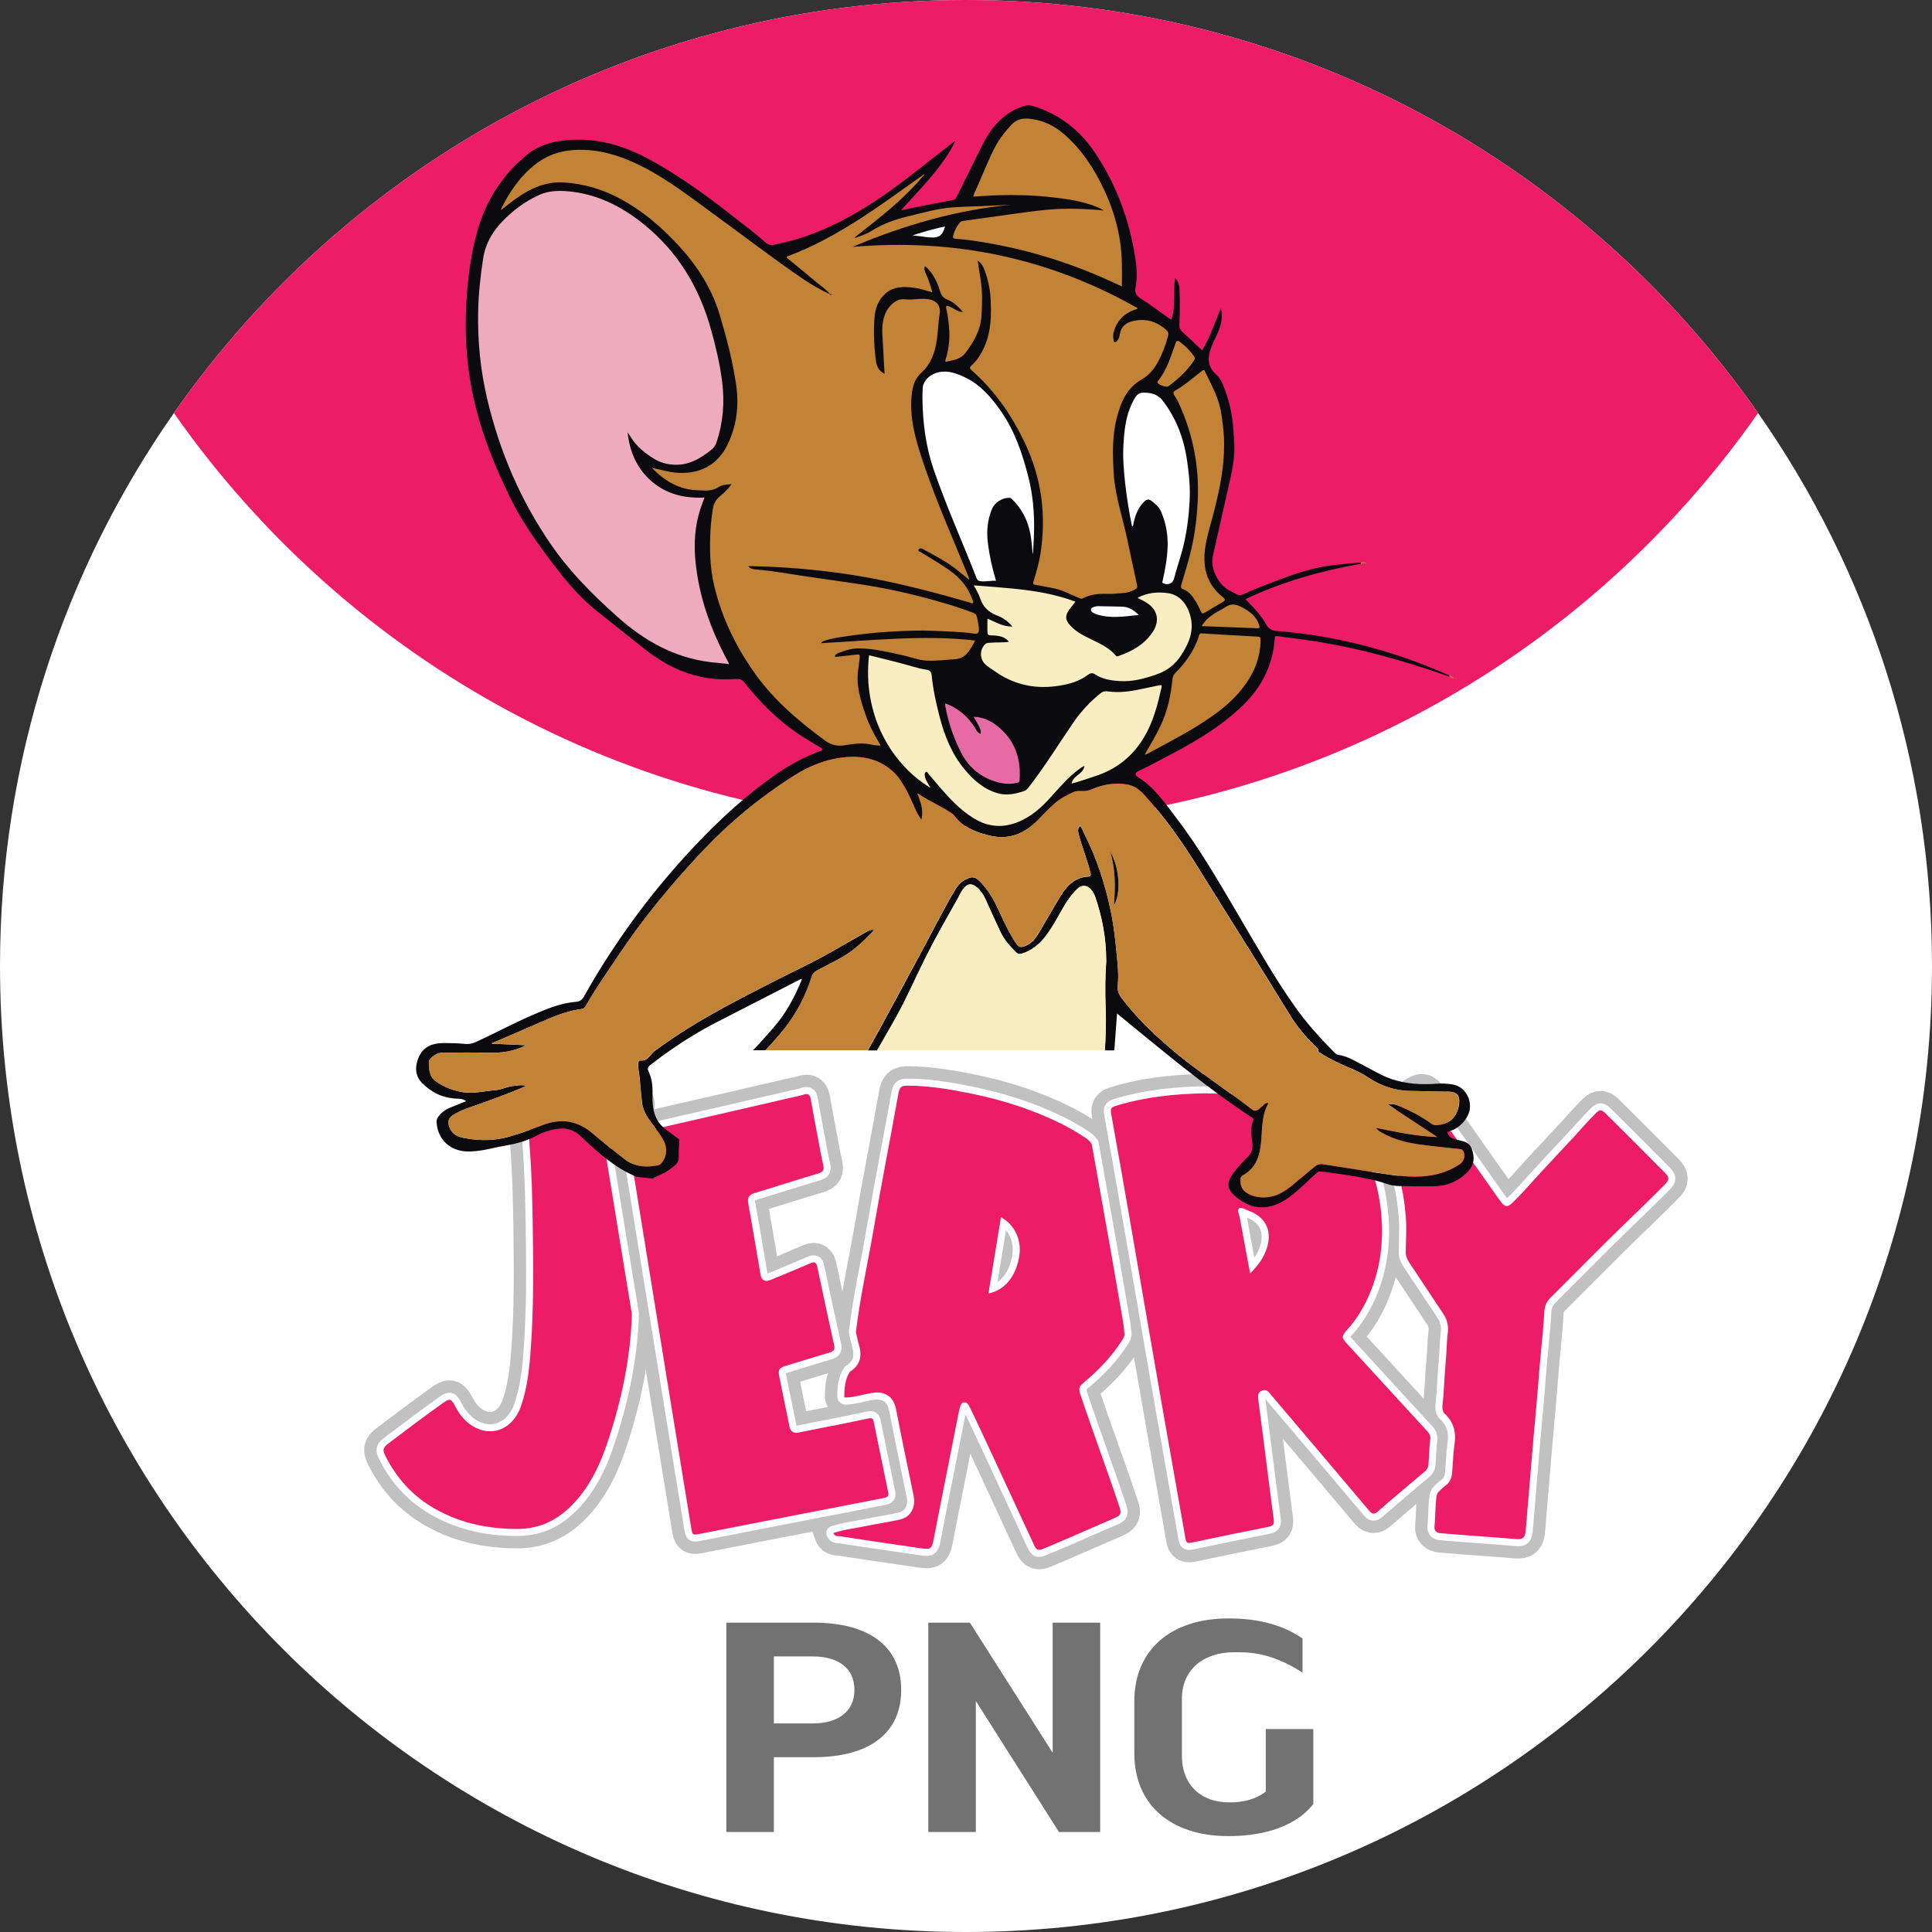 <?xml version="1.0" encoding="utf-8"?>
<!-- Generator: Adobe Illustrator 25.2.3, SVG Export Plug-In . SVG Version: 6.00 Build 0)  -->
<svg version="1.1" id="Layer_1" xmlns="http://www.w3.org/2000/svg" xmlns:xlink="http://www.w3.org/1999/xlink" x="0px" y="0px"
	 viewBox="0 0 512 512" style="enable-background:new 0 0 512 512;" xml:space="preserve">
<rect x="0" y="0" width="512" height="512" fill="#333333" stroke="none"/>
<style type="text/css">
	.st0{fill:#FFFFFF;}
	.st1{fill:#ED1C66;}
	.st2{fill:#A9A8A8;stroke:#C2C1C1;stroke-width:10.275;stroke-miterlimit:10;}
	.st3{fill:#FFFFFF;stroke:#FFFFFF;stroke-width:3.736;stroke-linecap:round;stroke-linejoin:round;stroke-miterlimit:10;}
	.st4{fill:#727272;}
	.st5{fill:#0A0A0F;}
	.st6{fill:#C38337;}
	.st7{fill:#F8EEC2;}
	.st8{fill:#EFABBE;}
	.st9{fill:#E66BA5;}
	.st10{fill:none;}
</style>
<g>
	<path class="st0" d="M512,255.99C512,397.38,397.38,512,255.99,512C114.62,512,0,397.38,0,255.99
		c0-54.52,17.04-105.03,46.09-146.54C92.37,43.28,169.13,0,255.99,0c86.88,0,163.64,43.28,209.92,109.45
		C494.96,150.96,512,201.47,512,255.99z"/>
	<path class="st1" d="M465.91,109.45c-46.27,66.15-123.04,109.43-209.92,109.43c-86.86,0-163.63-43.28-209.9-109.43
		C92.37,43.28,169.13,0,255.99,0C342.87,0,419.63,43.28,465.91,109.45z"/>
	<g>
		<path class="st2" d="M297.64,350.38c-1.05-6.12-2.1-12.24-3.18-18.36c-1.7-9.62-3.42-19.23-5.14-28.85
			c-0.39-0.62-0.9-1.12-1.51-1.53c-1.99-1.32-4.03-2.55-6.16-3.63c-7.55-3.8-15.52-6.38-23.79-8.1c-5.64-1.17-11.31-2.15-17.09-2.2
			c-1.97-0.02-2.37,0.34-2.71,2.24c-2.09,11.69-4.4,23.34-6.4,35.04c-1.59,9.34-3.72,18.6-4.83,28.02c0.27,1.15,0.47,2.32,0.81,3.45
			c0.9,2.96,0.29,5.37-2.43,7.08c-1.28,1.99-1.41,4.25-1.48,6.52c-0.01,0.17,0.18,0.24,0.31,0.31c2.28-0.07,4.46-0.75,6.68-1.17
			c3.47-0.66,6.05,0.55,6.78,4.41c1.44,7.61,3.07,15.18,4.62,22.77c0.64,3.14-0.81,5.71-3.7,6.34c-2.87,0.63-5.79,1.06-8.67,1.65
			c-2.97,0.61-6,0.93-8.9,1.9c0.37,1.04,1.36,0.79,2.08,0.9c7.12,1.13,14.26,2.12,21.39,3.18c2.28,0.34,2.64,0.05,3.09-2.3
			c2.15-11.21,4.45-22.38,6.63-33.59c0.11-0.56,0.24-1.12,0.42-1.66c0.18-0.55,0.37-1.11,1.08-1.16c0.7-0.05,0.99,0.47,1.28,0.96
			c0.13,0.22,0.25,0.46,0.36,0.69c2.11,4.34,4.12,8.72,6.16,13.09c3.57,7.66,7.11,15.34,10.67,23.01c0.68,1.46,1.12,1.62,2.56,1.02
			c6.27-2.61,12.48-5.39,18.72-8.07c1.83-0.79,1.96-1.26,1.33-3.14c-3.19-9.6-6.75-19.07-9.98-28.66c-0.98-2.91-0.94-2.89,1.36-4.83
			c3.59-3.03,6.74-6.46,9.29-10.41c0.4-0.61,0.8-1.22,0.69-2.01C297.88,352.33,297.81,351.35,297.64,350.38z M270.13,332.82
			c-0.83,5.37-3.84,9.1-8.18,9.96c1.12-6.82,2.22-13.48,3.32-20.2C268.9,324.54,270.78,328.6,270.13,332.82z"/>
		<path class="st2" d="M441.27,310.85c-5.25-5.32-10.53-10.6-15.84-15.84c-1.08-1.07-1.53-0.98-2.6,0.08
			c-1.91,1.91-3.67,3.95-5.49,5.93c-3.41,3.69-6.88,7.33-10.26,11.05c-2.06,2.26-4.06,4.58-6.28,6.69c-1.3,1.23-1.93,1.19-3.02-0.23
			c-0.69-0.91-1.35-1.84-2-2.78c-5.75-8.19-11.53-16.36-17.29-24.55c-1.19-1.69-1.64-1.8-3.31-0.73c-3.45,2.21-6.79,4.58-10.12,6.96
			c-0.5,0.36-1.03,0.74-1.01,1.47c0.31,1.05,1.25,1.62,1.84,2.47c4.37,6.32,6.04,13.47,6.65,21c0.27,3.27,0.01,6.51,0,9.76
			c0.06,1.02,0.53,1.86,1.08,2.7c2.96,4.5,5.99,8.96,8.94,13.46c1.05,1.6,1.33,3.21,1.11,5.01c-0.32,2.57-0.29,5.17-0.55,7.74
			c-0.37,3.71-0.39,7.44-0.83,11.14c-0.1,0.8-0.06,1.55,0.35,2.26c2.49,2.2,3.32,4.92,2.83,8.21c-0.38,2.55-0.42,5.16-0.66,7.73
			c-0.12,1.33-0.59,2.49-1.75,3.31c-0.71,0.5-1.3,1.18-1.94,1.78c-0.22,0.36-0.38,0.72-0.44,1.15c-0.37,2.62-0.24,5.28-0.53,7.9
			c-0.13,1.16,0.56,1.7,1.66,1.8c6.65,0.59,13.32,0.97,19.98,1.55c1.86,0.16,2.38-0.39,2.54-2.27c0.44-5.26,0.9-10.53,1.32-15.79
			c0.47-5.73,0.97-11.46,1.5-17.18c0.43-4.59,0.71-9.19,1.17-13.78c0.37-3.71,0.71-7.43,0.93-11.15c0.1-1.57,0.57-2.74,1.68-3.83
			c6.41-6.35,12.71-12.82,19.18-19.1c3.68-3.57,7.4-7.12,11.01-10.77C442.41,312.7,442.46,312.06,441.27,310.85z"/>
		<path class="st2" d="M161.35,310.98c-0.57-3.52-1.14-7.04-1.66-10.56c-0.41-2.79,1.26-4.97,3.99-5.48
			c1.51-0.29,2.99-0.79,4.48-1.19c0.57-1.49,0.12-2.04-1.59-1.8c-3.19,0.44-6.3,1.3-9.45,1.94c-4.88,0.98-9.74,2.1-14.62,3.05
			c-1.83,0.36-2.15,0.77-2.19,2.62c-0.03,1.35-0.07,2.7,0.03,4.04c0.56,6.87,0.73,13.77,0.83,20.65c0.16,11.4,0.3,22.82-0.58,34.21
			c-0.37,4.81-0.93,9.59-2.53,14.2c-2.14,6.17-7.92,8.48-13.09,5.09c-1.9-1.24-3.26-3.01-4.32-5.02c-1.13-2.15-1.4-2.23-3.37-0.84
			c-4.82,3.43-9.53,7.01-14.25,10.57c-1.62,1.22-1.74,1.72-0.81,3.55c2.74,5.38,6.57,9.81,11.71,13.03
			c7.07,4.43,14.83,6.14,23.13,6.15c6.24,0.01,11.08-2.56,15.17-7c4.24-4.6,6.84-10.17,8.78-15.98c3.67-11,6.09-22.28,6.45-33.93
			c-0.71-4.33-1.42-8.66-2.13-12.99C164.01,327.19,162.67,319.09,161.35,310.98z"/>
		<path class="st2" d="M356.86,355.98c-1.33-1.45-1.34-1.93-0.01-3.39c2.9-3.18,5.02-6.84,6.57-10.83
			c2.82-7.23,3.38-14.71,2.36-22.34c-0.6-4.44-1.65-8.77-4.06-12.63c-3.41-5.47-8.35-9.17-14.13-11.77
			c-8.92-4.01-18.4-5.15-28.11-5.28c-8.03,0.13-15.99,0.93-23.75,3.32c-1.22,0.38-1.51,0.76-1.28,2.01
			c1.73,9.53,3.39,19.07,5.05,28.62c2.87,16.53,5.7,33.08,8.59,49.61c2,11.48,4.07,22.95,6.07,34.43c0.19,1.1,0.52,1.31,1.62,1.08
			c6.79-1.45,13.59-2.83,20.4-4.19c1.1-0.22,1.55-0.63,1.38-1.85c-0.94-6.98-1.8-13.98-2.69-20.97c-0.47-3.7-0.96-7.4-1.44-11.1
			c-0.13-1.01,0.02-1.87,1.16-2.23c1.18-0.37,1.71,0.55,2.28,1.22c8.66,10.19,17.3,20.39,25.92,30.61c0.78,0.92,1.33,1.16,2.35,0.26
			c4.1-3.58,8.27-7.08,12.43-10.59c0.64-0.54,0.95-1.16,1-2c0.11-2.17,0.23-4.35,0.46-6.52c0.1-0.88-0.18-1.49-0.73-2.09
			C371.17,371.57,364.02,363.77,356.86,355.98z M335.16,332.25c-0.87,1.9-2.17,3.51-3.86,5.21c-0.96-5.13-1.89-10.01-2.77-14.89
			c-0.14-0.79-0.78-1.89-0.19-2.32c0.62-0.45,1.63,0.26,2.45,0.56C336.69,322.92,337.17,327.87,335.16,332.25z"/>
		<path class="st2" d="M235.4,395.58c-1.3-6.29-2.59-12.58-3.87-18.87c-0.15-0.74-0.43-1-1.27-0.82c-3.9,0.84-7.81,1.59-11.72,2.37
			c-2.49,0.5-4.98,1-7.42,1.48c-1.19-0.01-1.69-0.67-1.9-1.71c-0.89-4.42-1.83-8.83-2.71-13.24c-0.36-1.82-0.02-2.29,1.74-2.82
			c3.87-1.18,7.72-2.41,11.6-3.53c1.13-0.33,1.47-0.82,1.21-1.99c-1.52-6.88-3.02-13.76-4.45-20.66c-0.29-1.38-0.8-1.48-1.97-0.97
			c-3.42,1.49-6.86,2.92-10.32,4.33c-1.65,0.67-2.5,0.21-2.79-1.48c-1.08-6.22-2.09-12.46-3.22-18.67c-0.3-1.62,0.17-2.38,1.73-2.85
			c5.6-1.68,11.17-3.5,16.78-5.16c1.35-0.4,1.66-0.97,1.34-2.3c-0.54-2.21-0.9-4.47-1.33-6.71c-0.66-3.51-1.34-7.02-1.94-10.55
			c-0.2-1.17-0.57-1.78-1.88-1.35c-0.88,0.29-1.81,0.45-2.72,0.66c-14.08,3.25-28.16,6.51-42.25,9.72
			c-1.35,0.31-1.84,0.71-1.56,2.26c1.28,7.14,2.4,14.3,3.57,21.46c2.52,15.54,5.03,31.08,7.56,46.62
			c1.84,11.29,3.7,22.59,5.53,33.88c0.36,2.24,0.33,2.2,2.65,1.74c7.26-1.44,14.53-2.85,21.79-4.26c8.9-1.73,17.79-3.47,26.69-5.18
			C235.11,396.81,235.61,396.56,235.4,395.58z"/>
	</g>
	<g>
		<path class="st3" d="M297.64,350.38c-1.05-6.12-2.1-12.24-3.18-18.36c-1.7-9.62-3.42-19.23-5.14-28.85
			c-0.39-0.62-0.9-1.12-1.51-1.53c-1.99-1.32-4.03-2.55-6.16-3.63c-7.55-3.8-15.52-6.38-23.79-8.1c-5.64-1.17-11.31-2.15-17.09-2.2
			c-1.97-0.02-2.37,0.34-2.71,2.24c-2.09,11.69-4.4,23.34-6.4,35.04c-1.59,9.34-3.72,18.6-4.83,28.02c0.27,1.15,0.47,2.32,0.81,3.45
			c0.9,2.96,0.29,5.37-2.43,7.08c-1.28,1.99-1.41,4.25-1.48,6.52c-0.01,0.17,0.18,0.24,0.31,0.31c2.28-0.07,4.46-0.75,6.68-1.17
			c3.47-0.66,6.05,0.55,6.78,4.41c1.44,7.61,3.07,15.18,4.62,22.77c0.64,3.14-0.81,5.71-3.7,6.34c-2.87,0.63-5.79,1.06-8.67,1.65
			c-2.97,0.61-6,0.93-8.9,1.9c0.37,1.04,1.36,0.79,2.08,0.9c7.12,1.13,14.26,2.12,21.39,3.18c2.28,0.34,2.64,0.05,3.09-2.3
			c2.15-11.21,4.45-22.38,6.63-33.59c0.11-0.56,0.24-1.12,0.42-1.66c0.18-0.55,0.37-1.11,1.08-1.16c0.7-0.05,0.99,0.47,1.28,0.96
			c0.13,0.22,0.25,0.46,0.36,0.69c2.11,4.34,4.12,8.72,6.16,13.09c3.57,7.66,7.11,15.34,10.67,23.01c0.68,1.46,1.12,1.62,2.56,1.02
			c6.27-2.61,12.48-5.39,18.72-8.07c1.83-0.79,1.96-1.26,1.33-3.14c-3.19-9.6-6.75-19.07-9.98-28.66c-0.98-2.91-0.94-2.89,1.36-4.83
			c3.59-3.03,6.74-6.46,9.29-10.41c0.4-0.61,0.8-1.22,0.69-2.01C297.88,352.33,297.81,351.35,297.64,350.38z M270.13,332.82
			c-0.83,5.37-3.84,9.1-8.18,9.96c1.12-6.82,2.22-13.48,3.32-20.2C268.9,324.54,270.78,328.6,270.13,332.82z"/>
		<path class="st3" d="M441.27,310.85c-5.25-5.32-10.53-10.6-15.84-15.84c-1.08-1.07-1.53-0.98-2.6,0.08
			c-1.91,1.91-3.67,3.95-5.49,5.93c-3.41,3.69-6.88,7.33-10.26,11.05c-2.06,2.26-4.06,4.58-6.28,6.69c-1.3,1.23-1.93,1.19-3.02-0.23
			c-0.69-0.91-1.35-1.84-2-2.78c-5.75-8.19-11.53-16.36-17.29-24.55c-1.19-1.69-1.64-1.8-3.31-0.73c-3.45,2.21-6.79,4.58-10.12,6.96
			c-0.5,0.36-1.03,0.74-1.01,1.47c0.31,1.05,1.25,1.62,1.84,2.47c4.37,6.32,6.04,13.47,6.65,21c0.27,3.27,0.01,6.51,0,9.76
			c0.06,1.02,0.53,1.86,1.08,2.7c2.96,4.5,5.99,8.96,8.94,13.46c1.05,1.6,1.33,3.21,1.11,5.01c-0.32,2.57-0.29,5.17-0.55,7.74
			c-0.37,3.71-0.39,7.44-0.83,11.14c-0.1,0.8-0.06,1.55,0.35,2.26c2.49,2.2,3.32,4.92,2.83,8.21c-0.38,2.55-0.42,5.16-0.66,7.73
			c-0.12,1.33-0.59,2.49-1.75,3.31c-0.71,0.5-1.3,1.18-1.94,1.78c-0.22,0.36-0.38,0.72-0.44,1.15c-0.37,2.62-0.24,5.28-0.53,7.9
			c-0.13,1.16,0.56,1.7,1.66,1.8c6.65,0.59,13.32,0.97,19.98,1.55c1.86,0.16,2.38-0.39,2.54-2.27c0.44-5.26,0.9-10.53,1.32-15.79
			c0.47-5.73,0.97-11.46,1.5-17.18c0.43-4.59,0.71-9.19,1.17-13.78c0.37-3.71,0.71-7.43,0.93-11.15c0.1-1.57,0.57-2.74,1.68-3.83
			c6.41-6.35,12.71-12.82,19.18-19.1c3.68-3.57,7.4-7.12,11.01-10.77C442.41,312.7,442.46,312.06,441.27,310.85z"/>
		<path class="st3" d="M161.35,310.98c-0.57-3.52-1.14-7.04-1.66-10.56c-0.41-2.79,1.26-4.97,3.99-5.48
			c1.51-0.29,2.99-0.79,4.48-1.19c0.57-1.49,0.12-2.04-1.59-1.8c-3.19,0.44-6.3,1.3-9.45,1.94c-4.88,0.98-9.74,2.1-14.62,3.05
			c-1.83,0.36-2.15,0.77-2.19,2.62c-0.03,1.35-0.07,2.7,0.03,4.04c0.56,6.87,0.73,13.77,0.83,20.65c0.16,11.4,0.3,22.82-0.58,34.21
			c-0.37,4.81-0.93,9.59-2.53,14.2c-2.14,6.17-7.92,8.48-13.09,5.09c-1.9-1.24-3.26-3.01-4.32-5.02c-1.13-2.15-1.4-2.23-3.37-0.84
			c-4.82,3.43-9.53,7.01-14.25,10.57c-1.62,1.22-1.74,1.72-0.81,3.55c2.74,5.38,6.57,9.81,11.71,13.03
			c7.07,4.43,14.83,6.14,23.13,6.15c6.24,0.01,11.08-2.56,15.17-7c4.24-4.6,6.84-10.17,8.78-15.98c3.67-11,6.09-22.28,6.45-33.93
			c-0.71-4.33-1.42-8.66-2.13-12.99C164.01,327.19,162.67,319.09,161.35,310.98z"/>
		<path class="st3" d="M356.86,355.98c-1.33-1.45-1.34-1.93-0.01-3.39c2.9-3.18,5.02-6.84,6.57-10.83
			c2.82-7.23,3.38-14.71,2.36-22.34c-0.6-4.44-1.65-8.77-4.06-12.63c-3.41-5.47-8.35-9.17-14.13-11.77
			c-8.92-4.01-18.4-5.15-28.11-5.28c-8.03,0.13-15.99,0.93-23.75,3.32c-1.22,0.38-1.51,0.76-1.28,2.01
			c1.73,9.53,3.39,19.07,5.05,28.62c2.87,16.53,5.7,33.08,8.59,49.61c2,11.48,4.07,22.95,6.07,34.43c0.19,1.1,0.52,1.31,1.62,1.08
			c6.79-1.45,13.59-2.83,20.4-4.19c1.1-0.22,1.55-0.63,1.38-1.85c-0.94-6.98-1.8-13.98-2.69-20.97c-0.47-3.7-0.96-7.4-1.44-11.1
			c-0.13-1.01,0.02-1.87,1.16-2.23c1.18-0.37,1.71,0.55,2.28,1.22c8.66,10.19,17.3,20.39,25.92,30.61c0.78,0.92,1.33,1.16,2.35,0.26
			c4.1-3.58,8.27-7.08,12.43-10.59c0.64-0.54,0.95-1.16,1-2c0.11-2.17,0.23-4.35,0.46-6.52c0.1-0.88-0.18-1.49-0.73-2.09
			C371.17,371.57,364.02,363.77,356.86,355.98z M335.16,332.25c-0.87,1.9-2.17,3.51-3.86,5.21c-0.96-5.13-1.89-10.01-2.77-14.89
			c-0.14-0.79-0.78-1.89-0.19-2.32c0.62-0.45,1.63,0.26,2.45,0.56C336.69,322.92,337.17,327.87,335.16,332.25z"/>
		<path class="st3" d="M235.4,395.58c-1.3-6.29-2.59-12.58-3.87-18.87c-0.15-0.74-0.43-1-1.27-0.82c-3.9,0.84-7.81,1.59-11.72,2.37
			c-2.49,0.5-4.98,1-7.42,1.48c-1.19-0.01-1.69-0.67-1.9-1.71c-0.89-4.42-1.83-8.83-2.71-13.24c-0.36-1.82-0.02-2.29,1.74-2.82
			c3.87-1.18,7.72-2.41,11.6-3.53c1.13-0.33,1.47-0.82,1.21-1.99c-1.52-6.88-3.02-13.76-4.45-20.66c-0.29-1.38-0.8-1.48-1.97-0.97
			c-3.42,1.49-6.86,2.92-10.32,4.33c-1.65,0.67-2.5,0.21-2.79-1.48c-1.08-6.22-2.09-12.46-3.22-18.67c-0.3-1.62,0.17-2.38,1.73-2.85
			c5.6-1.68,11.17-3.5,16.78-5.16c1.35-0.4,1.66-0.97,1.34-2.3c-0.54-2.21-0.9-4.47-1.33-6.71c-0.66-3.51-1.34-7.02-1.94-10.55
			c-0.2-1.17-0.57-1.78-1.88-1.35c-0.88,0.29-1.81,0.45-2.72,0.66c-14.08,3.25-28.16,6.51-42.25,9.72
			c-1.35,0.31-1.84,0.71-1.56,2.26c1.28,7.14,2.4,14.3,3.57,21.46c2.52,15.54,5.03,31.08,7.56,46.62
			c1.84,11.29,3.7,22.59,5.53,33.88c0.36,2.24,0.33,2.2,2.65,1.74c7.26-1.44,14.53-2.85,21.79-4.26c8.9-1.73,17.79-3.47,26.69-5.18
			C235.11,396.81,235.61,396.56,235.4,395.58z"/>
	</g>
	<g>
		<path class="st1" d="M297.64,350.38c-1.05-6.12-2.1-12.24-3.18-18.36c-1.7-9.62-3.42-19.23-5.14-28.85
			c-0.39-0.62-0.9-1.12-1.51-1.53c-1.99-1.32-4.03-2.55-6.16-3.63c-7.55-3.8-15.52-6.38-23.79-8.1c-5.64-1.17-11.31-2.15-17.09-2.2
			c-1.97-0.02-2.37,0.34-2.71,2.24c-2.09,11.69-4.4,23.34-6.4,35.04c-1.59,9.34-3.72,18.6-4.83,28.02c0.27,1.15,0.47,2.32,0.81,3.45
			c0.9,2.96,0.29,5.37-2.43,7.08c-1.28,1.99-1.41,4.25-1.48,6.52c-0.01,0.17,0.18,0.24,0.31,0.31c2.28-0.07,4.46-0.75,6.68-1.17
			c3.47-0.66,6.05,0.55,6.78,4.41c1.44,7.61,3.07,15.18,4.62,22.77c0.64,3.14-0.81,5.71-3.7,6.34c-2.87,0.63-5.79,1.06-8.67,1.65
			c-2.97,0.61-6,0.93-8.9,1.9c0.37,1.04,1.36,0.79,2.08,0.9c7.12,1.13,14.26,2.12,21.39,3.18c2.28,0.34,2.64,0.05,3.09-2.3
			c2.15-11.21,4.45-22.38,6.63-33.59c0.11-0.56,0.24-1.12,0.42-1.66c0.18-0.55,0.37-1.11,1.08-1.16c0.7-0.05,0.99,0.47,1.28,0.96
			c0.13,0.22,0.25,0.46,0.36,0.69c2.11,4.34,4.12,8.72,6.16,13.09c3.57,7.66,7.11,15.34,10.67,23.01c0.68,1.46,1.12,1.62,2.56,1.02
			c6.27-2.61,12.48-5.39,18.72-8.07c1.83-0.79,1.96-1.26,1.33-3.14c-3.19-9.6-6.75-19.07-9.98-28.66c-0.98-2.91-0.94-2.89,1.36-4.83
			c3.59-3.03,6.74-6.46,9.29-10.41c0.4-0.61,0.8-1.22,0.69-2.01C297.88,352.33,297.81,351.35,297.64,350.38z M270.13,332.82
			c-0.83,5.37-3.84,9.1-8.18,9.96c1.12-6.82,2.22-13.48,3.32-20.2C268.9,324.54,270.78,328.6,270.13,332.82z"/>
		<path class="st1" d="M441.27,310.85c-5.25-5.32-10.53-10.6-15.84-15.84c-1.08-1.07-1.53-0.98-2.6,0.08
			c-1.91,1.91-3.67,3.95-5.49,5.93c-3.41,3.69-6.88,7.33-10.26,11.05c-2.06,2.26-4.06,4.58-6.28,6.69c-1.3,1.23-1.93,1.19-3.02-0.23
			c-0.69-0.91-1.35-1.84-2-2.78c-5.75-8.19-11.53-16.36-17.29-24.55c-1.19-1.69-1.64-1.8-3.31-0.73c-3.45,2.21-6.79,4.58-10.12,6.96
			c-0.5,0.36-1.03,0.74-1.01,1.47c0.31,1.05,1.25,1.62,1.84,2.47c4.37,6.32,6.04,13.47,6.65,21c0.27,3.27,0.01,6.51,0,9.76
			c0.06,1.02,0.53,1.86,1.08,2.7c2.96,4.5,5.99,8.96,8.94,13.46c1.05,1.6,1.33,3.21,1.11,5.01c-0.32,2.57-0.29,5.17-0.55,7.74
			c-0.37,3.71-0.39,7.44-0.83,11.14c-0.1,0.8-0.06,1.55,0.35,2.26c2.49,2.2,3.32,4.92,2.83,8.21c-0.38,2.55-0.42,5.16-0.66,7.73
			c-0.12,1.33-0.59,2.49-1.75,3.31c-0.71,0.5-1.3,1.18-1.94,1.78c-0.22,0.36-0.38,0.72-0.44,1.15c-0.37,2.62-0.24,5.28-0.53,7.9
			c-0.13,1.16,0.56,1.7,1.66,1.8c6.65,0.59,13.32,0.97,19.98,1.55c1.86,0.16,2.38-0.39,2.54-2.27c0.44-5.26,0.9-10.53,1.32-15.79
			c0.47-5.73,0.97-11.46,1.5-17.18c0.43-4.59,0.71-9.19,1.17-13.78c0.37-3.71,0.71-7.43,0.93-11.15c0.1-1.57,0.57-2.74,1.68-3.83
			c6.41-6.35,12.71-12.82,19.18-19.1c3.68-3.57,7.4-7.12,11.01-10.77C442.41,312.7,442.46,312.06,441.27,310.85z"/>
		<path class="st1" d="M161.35,310.98c-0.57-3.52-1.14-7.04-1.66-10.56c-0.41-2.79,1.26-4.97,3.99-5.48
			c1.51-0.29,2.99-0.79,4.48-1.19c0.57-1.49,0.12-2.04-1.59-1.8c-3.19,0.44-6.3,1.3-9.45,1.94c-4.88,0.98-9.74,2.1-14.62,3.05
			c-1.83,0.36-2.15,0.77-2.19,2.62c-0.03,1.35-0.07,2.7,0.03,4.04c0.56,6.87,0.73,13.77,0.83,20.65c0.16,11.4,0.3,22.82-0.58,34.21
			c-0.37,4.81-0.93,9.59-2.53,14.2c-2.14,6.17-7.92,8.48-13.09,5.09c-1.9-1.24-3.26-3.01-4.32-5.02c-1.13-2.15-1.4-2.23-3.37-0.84
			c-4.82,3.43-9.53,7.01-14.25,10.57c-1.62,1.22-1.74,1.72-0.81,3.55c2.74,5.38,6.57,9.81,11.71,13.03
			c7.07,4.43,14.83,6.14,23.13,6.15c6.24,0.01,11.08-2.56,15.17-7c4.24-4.6,6.84-10.17,8.78-15.98c3.67-11,6.09-22.28,6.45-33.93
			c-0.71-4.33-1.42-8.66-2.13-12.99C164.01,327.19,162.67,319.09,161.35,310.98z"/>
		<path class="st1" d="M356.86,355.98c-1.33-1.45-1.34-1.93-0.01-3.39c2.9-3.18,5.02-6.84,6.57-10.83
			c2.82-7.23,3.38-14.71,2.36-22.34c-0.6-4.44-1.65-8.77-4.06-12.63c-3.41-5.47-8.35-9.17-14.13-11.77
			c-8.92-4.01-18.4-5.15-28.11-5.28c-8.03,0.13-15.99,0.93-23.75,3.32c-1.22,0.38-1.51,0.76-1.28,2.01
			c1.73,9.53,3.39,19.07,5.05,28.62c2.87,16.53,5.7,33.08,8.59,49.61c2,11.48,4.07,22.95,6.07,34.43c0.19,1.1,0.52,1.31,1.62,1.08
			c6.79-1.45,13.59-2.83,20.4-4.19c1.1-0.22,1.55-0.63,1.38-1.85c-0.94-6.98-1.8-13.98-2.69-20.97c-0.47-3.7-0.96-7.4-1.44-11.1
			c-0.13-1.01,0.02-1.87,1.16-2.23c1.18-0.37,1.71,0.55,2.28,1.22c8.66,10.19,17.3,20.39,25.92,30.61c0.78,0.92,1.33,1.16,2.35,0.26
			c4.1-3.58,8.27-7.08,12.43-10.59c0.64-0.54,0.95-1.16,1-2c0.11-2.17,0.23-4.35,0.46-6.52c0.1-0.88-0.18-1.49-0.73-2.09
			C371.17,371.57,364.02,363.77,356.86,355.98z M335.16,332.25c-0.87,1.9-2.17,3.51-3.86,5.21c-0.96-5.13-1.89-10.01-2.77-14.89
			c-0.14-0.79-0.78-1.89-0.19-2.32c0.62-0.45,1.63,0.26,2.45,0.56C336.69,322.92,337.17,327.87,335.16,332.25z"/>
		<path class="st1" d="M235.4,395.58c-1.3-6.29-2.59-12.58-3.87-18.87c-0.15-0.74-0.43-1-1.27-0.82c-3.9,0.84-7.81,1.59-11.72,2.37
			c-2.49,0.5-4.98,1-7.42,1.48c-1.19-0.01-1.69-0.67-1.9-1.71c-0.89-4.42-1.83-8.83-2.71-13.24c-0.36-1.82-0.02-2.29,1.74-2.82
			c3.87-1.18,7.72-2.41,11.6-3.53c1.13-0.33,1.47-0.82,1.21-1.99c-1.52-6.88-3.02-13.76-4.45-20.66c-0.29-1.38-0.8-1.48-1.97-0.97
			c-3.42,1.49-6.86,2.92-10.32,4.33c-1.65,0.67-2.5,0.21-2.79-1.48c-1.08-6.22-2.09-12.46-3.22-18.67c-0.3-1.62,0.17-2.38,1.73-2.85
			c5.6-1.68,11.17-3.5,16.78-5.16c1.35-0.4,1.66-0.97,1.34-2.3c-0.54-2.21-0.9-4.47-1.33-6.71c-0.66-3.51-1.34-7.02-1.94-10.55
			c-0.2-1.17-0.57-1.78-1.88-1.35c-0.88,0.29-1.81,0.45-2.72,0.66c-14.08,3.25-28.16,6.51-42.25,9.72
			c-1.35,0.31-1.84,0.71-1.56,2.26c1.28,7.14,2.4,14.3,3.57,21.46c2.52,15.54,5.03,31.08,7.56,46.62
			c1.84,11.29,3.7,22.59,5.53,33.88c0.36,2.24,0.33,2.2,2.65,1.74c7.26-1.44,14.53-2.85,21.79-4.26c8.9-1.73,17.79-3.47,26.69-5.18
			C235.11,396.81,235.61,396.56,235.4,395.58z"/>
	</g>
	<g>
		<path class="st4" d="M192.49,485.5v-55.48h23.12c14.86,0,23.22,6.42,23.22,17.83c0,11.41-8.36,17.83-23.22,17.83h-10.53v19.82
			H192.49z M205.08,456.73h10.33c6.39,0,11.02-2.93,11.02-8.88c0-6.02-4.62-8.88-11.02-8.88h-10.33V456.73z"/>
		<path class="st4" d="M246.01,485.5v-55.48h11.02l21.94,34.48v-34.48h12.59v55.48h-10.92l-22.04-34.72v34.72H246.01z"/>
		<path class="st4" d="M300.61,464.73v-13.95c0-13.24,9.35-21.88,24.99-21.88c6.39,0,13.48,1.11,19.58,5.31v9.04
			c-8.66-5.55-14.46-5.39-18.2-5.39c-7.58,0-13.77,4.2-13.77,12.44v14.9c0,8.16,5.41,12.44,12.4,12.44c1.67,0,6,0.08,9.84-2.85
			v-16.57h12.59v19.89c-5.71,7.13-15.74,8.48-22.43,8.48C309.95,486.61,300.61,477.97,300.61,464.73z"/>
	</g>
	<g>
		<path class="st5" d="M334.06,169.47c0,5.21-2.04,9.59-5.29,13.53c-2.28,2.77-5.01,5.01-7.95,7.05
			c-5.31,3.71-11.08,6.62-16.76,9.69c-0.14,0.08-0.28,0.12-0.44,0.18c-0.06,0.02-0.14,0.02-0.22,0.04c0.02-0.08,0.06-0.14,0.08-0.22
			c1.47-2.54,2.97-5.03,4.2-7.71c1.78-3.8,2.62-7.87,3.01-12.01c0.08-0.63,0.26-1.15,0.69-1.61c2.87-2.91,5.23-6.14,6.4-10.13
			c0.12-0.4,0.3-0.48,0.75-0.44c4.93,0.32,9.87,0.59,14.8,0.85C333.94,168.76,334.06,168.9,334.06,169.47z M259.25,192.12
			c-0.36-0.73-0.81-1.41-1.21-2.12c-0.02-0.04-0.04-0.08-0.06-0.12c0.04,0.02,0.08,0.04,0.12,0.06c3.03,0.12,5.45,1.61,7.55,3.65
			c3.71,3.63,4.91,8.16,4.56,13.22c-0.04,0.42-0.2,0.53-0.61,0.63c-2.24,0.57-4.38,0.22-6.48-0.54c-3.86-1.39-6.64-3.92-8.5-7.61
			c-1.96-3.86-3.31-7.89-4.1-12.11c-0.04-0.24,0-0.5,0-0.79c3.45,1.29,6.04,3.53,7.95,6.6c0.36,0.57,0.61,1.25,1.45,1.51
			C260.02,193.59,259.63,192.83,259.25,192.12z M263.71,177.93c-0.95-0.67-1.98-1.23-2.79-2.08c-1.35-1.45-1.25-3.82,0.2-5.17
			c0.4-0.38,0.87-0.3,1.33-0.34c1.6-0.18,3.21,0,4.93-0.26c-1.03-1.33-2.44-1.53-3.86-1.68h-0.28c-1.57,0-1.57,0-1.57-1.64
			c0-0.85,0-1.7,0.02-2.56c0-0.06,0.04-0.1,0.1-0.22c2.08,0.87,4.04,2.14,6.5,2.06c-1.09-1.39-2.5-2.3-4.02-2.91
			c-2.26-0.89-3.8-2.28-4.54-4.64c-0.36-1.15-1.07-2.18-1.66-3.37c9.12,0.79,18.21,1.03,26.95,4.34c-0.59,0.73-1.15,1.39-1.64,2.1
			c-1.17,1.64-1.09,2.7,0.28,4.2c1.6,1.8,3.76,2.79,5.89,3.84c2.26,1.09,4.56,2.18,6.2,4.18c0.24,0.28,0.42,0.16,0.65,0.08
			c3.59-1.27,6.8-3.01,9.04-6.3c1.88-2.79,1.53-5.71-1.25-7.63c-0.85-0.59-1.78-1.03-2.73-1.51c2.64-1.39,5.37-1.64,8.18-1.23
			c2.89,0.44,4.99,2.77,5.87,6.18c0.99,3.84-0.42,7.07-2.42,10.19c-1.64,2.54-3.82,4.22-6.72,5.21c-3.15,1.09-6.3,1.92-9.67,1.7
			c-2.3-0.16-4.56-0.48-6.54-1.82c-0.75-0.5-1.39-0.2-1.98,0.26c-2.1,1.57-4.52,2.28-7.05,2.71
			C274.83,182.73,268.98,181.66,263.71,177.93z M261.79,143.97c0.44,3.35,1.17,6.6,2.16,9.95c-1.45-0.08-2.77,0.3-4.14,0.1
			c-0.5-0.06-0.79-0.24-0.97-0.71c-3.77-9.63-8.03-19.04-11.39-28.81c-2.12-6.16-2.93-12.58-2.99-19.08c0-0.83,0.02-1.64,0.06-2.46
			c0.1-2.02,1.92-3.8,4.28-4.3c2.6-0.54,4.87,0.36,7.13,1.47c4.06,1.98,6.84,5.29,9.37,8.94c3.65,5.25,5.63,11.16,7.19,17.24
			s1.78,12.25,1.37,18.47c-0.06,0.71-0.02,1.45-0.18,2.16c-0.22-1.86-0.3-3.75-0.67-5.59c-0.69-3.49-2.26-6.58-4.85-9.08
			c-0.2-0.18-0.38-0.3-0.65-0.32c-1.9-0.06-3.9,1.21-4.64,2.99C261.65,137.84,261.39,140.86,261.79,143.97z M289.13,161.52
			c0.06-0.52,0.57-0.61,0.97-0.75c0.71-0.22,1.45-0.1,2.16-0.1c1.68,0.02,3.39,0.08,5.09,0.1c1.74,0.04,3.07,0.85,4.44,2.2
			c-3.8,0.4-7.33,0.97-10.88-0.08c-0.36-0.1-0.71-0.22-1.03-0.4C289.51,162.28,289.06,162.06,289.13,161.52z M307.7,135.57
			c-0.54-1.25-1.59-2.1-2.66-2.89c-0.61-0.46-1.17-0.32-1.74,0.22c-1.78,1.7-2.52,3.86-2.99,6.16c-0.02,0.16,0,0.32-0.32,0.46
			c-0.75-3.73-1.35-7.43-1.78-11.18c-0.4-3.51-0.69-7.02-0.48-10.56c0.22-3.67,0.59-7.31,2.2-10.72c0.02-0.02,0.02-0.06,0.02-0.08
			c0.69-1.27,1.17-2.83,2.91-2.89c2.04-0.06,3.94,0.38,5.29,2.12c3.55,4.66,5.55,9.91,6.4,15.67c0.55,3.65,0.91,7.27,0.71,10.92
			c-0.26,4.58-0.85,9.12-2.1,13.57c-0.65,2.38-1.45,4.72-2.08,7.11c-0.32,1.21-1.66,1.68-2.81,1.11c-0.42-0.22-0.2-0.5-0.14-0.73
			c0.67-3.07,1.25-6.14,1.31-9.31C309.51,141.41,308.91,138.42,307.7,135.57z M328.85,160.79c2.2,1.13,4.12,2.42,4.86,4.97
			c0.2,0.67,0.02,0.73-0.55,0.71c-4.85-0.2-9.69-0.36-14.7-0.55c0.93-1.57,2.16-2.56,3.51-3.43c0.93-0.59,1.96-1.03,2.87-1.64
			C326.19,159.94,327.44,160.06,328.85,160.79z M318.58,98.25c0.34-0.26,0.5-0.38,0.73,0.12c1.76,3.69,3.8,7.23,4.38,11.39
			c0.38,2.73,0.75,5.49,0.71,7.99c0.04,6.16-1.19,11.83-2.6,17.5c-0.81,3.27-1.9,6.46-2.4,9.79c-0.75,5.07,0.26,9.53,4.36,12.96
			c1.17,0.99,1.11,1.03-0.2,1.82c-1.45,0.83-2.89,1.66-4.32,2.56c-0.52,0.32-0.71,0.22-0.95-0.3c-0.57-1.23-1.19-2.44-1.96-3.57
			c-0.71-1.03-1.57-1.92-2.75-2.36c-0.67-0.26-0.69-0.61-0.52-1.21c0.95-3.29,2.02-6.56,2.75-9.91c0.89-4,1.39-8.07,1.58-12.15
			c0.48-9.21-1.25-17.97-5.13-26.32c-0.3-0.65-0.71-1.27-1.11-1.86c-0.3-0.52-0.24-0.89,0.26-1.19
			C314.02,102.04,316.24,100.07,318.58,98.25z M311.51,91.06c0.32-0.85,0.59-0.91,1.31-0.36c1.39,1.05,2.62,2.24,3.61,3.71
			c0.26,0.38,0.32,0.65,0.04,1.07c-1.76,2.68-4.06,4.82-6.6,6.72c-0.3,0.24-0.61,0.3-0.99,0.28c-0.65-0.1-1.25-0.38-1.8-0.73
			c-0.38-0.26-0.4-0.55-0.12-0.87C309.29,97.97,310.26,94.47,311.51,91.06z M258.66,50.24c1.63-3.65,3.05-7.39,4.87-10.96
			c1.17-2.32,2.75-4.36,4.54-6.26c1.17-1.25,2.64-1.7,4.36-1.59c3.77,0.28,6.98,1.82,9.75,4.3c4.58,4.02,7.81,9.02,10.38,14.49
			c2.06,4.36,3.51,8.9,4.24,13.65c0.61,3.94,0.55,7.95,0.5,12.01c-2.54-1.13-4.95-2.26-7.41-3.29c-8.96-3.71-18.19-6.46-27.74-8.12
			c-2.93-0.52-5.91-0.99-8.88-1.19c-0.59-0.04-0.83-0.26-0.69-0.81c0.34-1.31,0.93-2.52,1.84-3.55c0.18-0.22,0.55-0.34,0.85-0.38
			c4.6-0.65,9.21-1.29,13.83-1.94c3.92-0.53,7.85-1.09,11.83-1.25c3.03-0.14,6.04,0,9.06,0.2c0.79,0.06,1.57,0.14,2.54,0.24
			c-1.29-0.77-2.52-1.23-3.77-1.62c-3.37-1.09-6.86-1.55-10.36-1.92c-4.58-0.52-9.17-0.63-13.79-0.5c-2.2,0.06-4.38,0.24-6.64,0.36
			C258.02,51.36,258.4,50.81,258.66,50.24z M188.39,175.48c-9.69-1.15-17.7-5.71-24.85-12.11c-6.5-5.79-12.6-11.93-17.54-19.12
			c-8.12-11.79-13.63-24.73-16.9-38.64c-1.76-7.53-2.54-15.16-2.38-22.87c0.08-4.8,0.59-9.57,1.33-14.29
			c0.77-5.05,3.73-8.86,7.51-12.09c2.28-1.96,4.8-3.61,7.55-4.82c2.3-0.99,4.84-1.07,7.33-0.87c7.71,0.63,14.31,4,20.21,8.78
			c8.96,7.23,14.62,16.65,17.74,27.68c1.29,4.62,2.38,9.25,2.99,14.01c0.67,5.41,0.26,10.72-1.45,15.93
			c-0.28,0.79-0.71,1.51-1.35,2.02c-2.99,2.42-6.2,4.32-10.27,4.02c-1.68-0.14-3.29-0.57-4.74-1.43c-2.56-1.51-4.84-3.33-6.42-5.89
			c-0.26-0.42-0.57-0.81-0.85-1.23c0.57,5.15,2.44,9.61,6.44,13.04c4,3.43,8.7,4.48,13.95,4.24c-0.4,1.09-0.75,2-1.07,2.91
			c-1.53,4.64-1.78,9.37-1.31,14.19c0.95,9.43,4.14,18.15,8.62,26.44c0.08,0.14,0.14,0.28,0.3,0.57
			C191.54,175.81,189.97,175.65,188.39,175.48z M230.18,197.17c-2.08-0.36-4.16-0.04-6.2,0.3c-1.96,0.32-3.61,0.04-5.29-1.19
			c-7-5.15-13.59-10.72-18.65-17.85c-5.03-7.11-8.8-14.82-10.8-23.34c-1.11-4.76-1.21-9.55-0.95-14.39c0.1-1.98,0.32-3.94,0.63-5.91
			c0.22-1.35,0.81-2.42,1.84-3.29c1.11-0.93,2.18-1.9,3.13-3.23c-1.37,0.12-2.54,0.14-3.59,0.83c-1.74,1.15-3.71,0.85-5.61,0.77
			c-4.68-0.18-8.4-2.38-11.63-5.59c-0.04-0.04-0.06-0.12-0.08-0.18c-0.08-0.04-0.14-0.1-0.22-0.16c0.12-0.1,0.22-0.08,0.3,0.08
			c1.96,0.38,3.88,0.99,5.91,1.19c5.87,0.57,11-1.68,13.73-7.23c2.54-5.13,3.19-10.5,2.36-16.17c-0.93-6.3-2.56-12.44-4.38-18.53
			c-2.1-7.03-6.06-13.06-11.02-18.41c-4.38-4.74-9.27-8.92-14.98-12.05c-4.8-2.64-9.97-4.2-15.46-4.5
			c-4.58-0.24-8.56,1.55-12.23,4.1c-1.39,0.97-2.7,2.06-4.04,3.09c-0.08,0.04-0.14,0.06-0.2,0.1c0-0.08,0.02-0.14,0.04-0.22v-0.02
			c0.55-1.15,1.15-2.28,1.8-3.35c0.32-0.53,0.65-1.09,1.01-1.61c0.3-0.48,0.63-0.93,0.99-1.39c0.06-0.12,0.14-0.24,0.24-0.34
			c0.22-0.28,0.42-0.57,0.67-0.83c0.02-0.06,0.06-0.12,0.14-0.18c0.18-0.22,0.36-0.44,0.57-0.65c0.02-0.06,0.08-0.14,0.16-0.2
			c0.1-0.16,0.24-0.3,0.4-0.44c0-0.02,0-0.02,0.04-0.04c0.2-0.22,0.4-0.42,0.59-0.61c0.3-0.32,0.59-0.61,0.91-0.89
			c0.1-0.1,0.22-0.18,0.32-0.28c0.44-0.4,0.89-0.77,1.35-1.13c3.79-2.93,8.16-3.92,12.88-3.75c5.59,0.22,10.7,2.04,15.62,4.58
			c6.76,3.47,12.72,8.14,18.83,12.58c7.87,5.71,15.54,11.65,23.56,17.1c2.26,1.55,4.66,2.87,7.13,4.04l0.02-0.04
			c-0.97-1.19-2.28-2.02-3.45-3.01c-2.56-2.14-5.15-4.24-7.73-6.36c-0.16-0.14-0.38-0.24-0.42-0.55c2.2-0.85,4.4-1.76,6.56-2.77
			c7.85-3.73,15.02-8.54,22.1-13.55c2.44-1.74,4.87-3.47,7.31-5.19c0.12-0.18,0.26-0.32,0.54-0.34c0,0.28-0.2,0.38-0.36,0.5
			c-3.05,3.65-6.5,6.88-10.15,9.89c-2.6,2.16-5.27,4.22-7.93,6.34c0.28,0.22,0.5,0,0.69-0.06c1.33-0.48,2.68-0.95,3.86-1.7
			c2.93-1.88,6.16-2.97,9.51-3.79c3.96-0.97,7.91-2.12,12.01-2.4c2.36-0.18,4.72-0.22,7.07-0.32c3.11-0.14,6.22-0.28,8.4-0.38
			c-14.03,1.27-28.3,5.29-42.15,11.16c26.89-2.32,52.14,2.93,75.62,16.29c-0.28,0.28-0.69,0.32-1.07,0.46
			c-2.79,1.07-4.58,3.03-5.35,5.93c-0.16,0.65-0.16,1.31,0,1.96c0.06,0.22-0.04,0.57,0.3,0.61c0.28,0.04,0.48-0.18,0.65-0.36
			c0.46-0.52,0.61-1.17,0.71-1.82c0.34-2.04,1.72-3.03,3.57-3.43c3.35-0.73,6.28,0.16,8.82,2.46c0.46,0.42,0.55,0.85,0.4,1.43
			c-0.54,2.28-1.39,4.44-2.46,6.52c-1.05,2.1-2.46,3.92-4.52,5.07c-3.94,2.22-5.53,5.98-6.58,10.03c-1.29,4.87-1.17,9.87-0.87,14.84
			c0.38,5.93,2.32,11.53,3.55,17.28c0.89,4.14,1.76,8.3,2.68,12.44c0.12,0.52-0.02,0.75-0.42,0.99c-0.97,0.57-2,0.97-3.13,1.03
			c-1.41,0.08-2.81,0.3-4.24,0.24c-2.28-0.1-4.54,0.08-6.62,1.17c-0.42,0.22-0.71,0.02-1.05-0.12c-2.2-0.87-4.26-2.06-6.6-2.52
			c-1.64-0.32-3.27-0.67-4.91-0.93c-0.65-0.12-0.65-0.36-0.5-0.87c0.69-2.4,1.43-4.78,1.82-7.23c1.62-10.26,0.36-20.13-4.14-29.55
			c-3.45-7.29-7.95-13.83-14.03-19.16c-0.59-0.52-0.67-0.83-0.04-1.39c1.59-1.39,2.64-3.17,3.47-5.11
			c1.72-4.04,1.76-8.24,1.55-12.52c-0.14-2.62-0.69-5.11-1.59-7.55c-0.36-0.95-0.79-1.82-1.82-2.54c0.28,1.78,0.52,3.41,0.77,5.05
			c0.51,3.19,0.42,6.38,0.22,9.59c-0.22,3.8-1.98,6.82-4.18,9.73c-1.29,1.72-3.11,1.98-4.95,2.36c-0.65,0.14-0.42-0.32-0.32-0.63
			c0.71-2.38,1.05-4.8,0.95-7.27c-0.1-2.08-0.38-4.14-0.81-6.18c-0.16-0.71,0.04-0.75,0.63-0.55c0.61,0.2,1.15,0.52,1.68,0.83
			c0.59,0.34,1.21,0.67,2.1,0.71c-1.21-1.51-2.52-2.68-4.16-3.33c-1.09-0.44-1.59-1.13-1.9-2.22c-0.59-2.06-1.51-4-2.95-5.65
			c-0.3-0.34-0.57-0.73-1.07-0.97c-0.26,0.79,0.04,1.45,0.34,2.08c0.69,1.53,1.15,3.11,1.68,4.84c-1.62-0.42-3.11-0.97-4.66-1.17
			c-2.75-0.38-5.59-0.48-7.85,1.55c-1.78,1.57-2.62,3.71-2.83,6.02c-0.34,3.94-0.14,7.87,0.36,11.79c0.22,1.7,0.97,2.73,2.28,3.41
			c-0.12-2.22-0.28-4.32-0.36-6.46c-0.08-2.75-0.59-5.53,0.14-8.26c0.34-1.31,0.93-2.48,1.88-3.45c1.03-1.07,2.22-1.76,3.76-1.59
			c2.1,0.24,4.22-0.36,6.32,0c2.1,0.38,3.21,1.78,2.83,3.9c-0.38,2.26-0.4,4.58-0.73,6.84c-0.48,3.31-1.55,6.42-4.1,8.72
			c-1.9,1.68-2.38,3.82-2.6,6.16c-0.54,5.93,1.05,11.43,2.87,16.98c3.49,10.54,8.01,20.65,12.21,30.89
			c0.08,0.22,0.18,0.46,0.14,0.79c-0.91-0.75-1.84-1.51-2.75-2.26c-2.93-2.4-6.26-4.1-9.55-5.91c-0.44-0.24-0.83-0.22-1.05,0.22
			c-0.22,0.44,0.3,0.48,0.5,0.61c2.6,1.62,5.27,3.13,7.77,4.89c2.79,2,4.91,4.5,6.02,7.81c0.08,0.26,0.3,0.55,0.12,0.79
			c-0.24,0.26-0.54-0.02-0.79-0.1c-8.78-2.54-17.64-4.85-26.63-6.54c-4.64-0.87-9.31-1.53-14.01-2.02
			c-5.69-0.61-11.37-0.97-17.06-1.09c-0.32-0.02-0.63,0-1.07,0c0.61,0.73,1.41,0.83,2.14,0.87c4.22,0.34,8.36,1.13,12.52,1.72
			c4.36,0.63,8.72,1.29,13.08,1.9c8.12,1.11,16.09,2.89,23.94,5.21c2.66,0.79,5.31,1.61,7.89,2.62c0.57,0.22,0.93,0.53,1.05,1.19
			c0.2,1.07,0.52,2.12,0.52,3.25c0,0.85-0.34,1.21-1.21,1.09c-3.63-0.5-7.27-0.57-10.92-0.73c-3.63-0.18-7.25-0.02-10.88,0.18
			c-4.5,0.26-8.98,0.75-13.42,1.45c-1.47,0.24-2.93,0.5-4.34,0.95c-0.36,0.12-0.77,0.18-1.03,0.69c13.61-0.71,27.15-2.26,40.8-0.69
			c-0.63,1.19-1.23,2.34-2.06,3.31c-0.83,0.99-1.92,1.53-3.21,1.62c-2.58,0.18-5.13,0.52-7.73,0.38c-2.12-0.12-4.08-0.97-6.14-1.41
			c-3.82-0.79-7.61-1.78-11.53-1.82c-1.88-0.02-3.69,0.48-5.41,1.17c-0.3,0.12-0.55,0.3-0.81,0.48c-0.16,0.12-0.32,0.28-0.24,0.48
			c0.08,0.22,0.32,0.12,0.5,0.1c1.59-0.16,3.19-0.34,4.78-0.52c1.33-0.14,1.35-0.14,1.21,1.15c-0.1,0.97-0.24,1.92-0.38,2.89
			c-0.57,4.24,0.71,8.16,2.06,12.07c0.85,2.48,2.08,4.8,3.41,7.05c0.16,0.26,0.3,0.53,0.5,0.87
			C232.2,197.63,231.19,197.33,230.18,197.17z M250.45,60.06c-0.79,2.54-1.66,3.05-4.32,2.83c-1.45-0.12-2.83-0.5-4.34-0.42
			C242.41,62.03,249.58,60.04,250.45,60.06z M290.3,205.68c-2.04,0.65-4.06,1.41-6.32,1.98c0.4-2.22,3.13-2.48,3.41-4.68
			c-0.63,0.24-1.11,0.65-1.63,1.01c-0.53,0.4-1.05,0.81-1.55,1.25c-2.34,2.08-4.32,4.5-6.46,6.78c-2.7,2.89-5.73,5.29-9.61,6.38
			c-3.69,1.03-7.07,0.36-10.28-1.64c-3.47-2.18-6.2-5.11-8.86-8.18c-1.03-1.19-2.02-2.42-3.03-3.61c-0.16-0.18-0.26-0.52-0.57-0.38
			c-0.26,0.12-0.36,0.44-0.34,0.73c0.02,0.71,0.32,1.33,0.65,1.94c0.26,0.5,0.55,0.97,0.85,1.53c-10.54-6.4-18.01-19.5-16.27-35.13
			c3.81,0.95,7.61,1.84,11.35,2.93c1.27,0.38,2.54,0.69,3.84,0.89c0.87,0.12,1.31,0.52,1.41,1.45c0.36,3.73,1.15,7.37,2.08,11
			c1.35,5.19,3.33,10.09,6.84,14.21c2.38,2.79,5.09,5.15,8.76,6.12c2.36,0.63,4.66,0.12,6.92-0.65c0.59-0.2,0.93-0.73,1.29-1.21
			c4.26-5.43,7.85-11.34,11.75-17c1.98-2.91,4.38-5.45,7.13-7.67c0.59-0.48,1.19-0.59,1.98-0.48c2.87,0.4,5.73,0.04,8.54-0.57
			c1.64-0.36,3.31-0.69,4.97-1.03c0.59-0.14,0.81-0.08,0.63,0.67c-0.93,3.96-1.9,7.93-3.78,11.57
			C301.05,199.67,296.53,203.67,290.3,205.68z M180.03,301.98c-0.06,1.55-0.22,3.09-0.16,4.64c0.04,1.09-0.44,1.76-1.21,2.4
			c-1.43,1.19-2.97,2.1-4.7,2.75c-0.38,0.14-0.69,0.32-0.95,0.57l-4.34-0.48c-5.83-2.42-10.38-6.58-14.88-10.84
			c-2.38-2.26-5.05-2.24-7.93-1.51c-1.19,0.32-2.36,0.73-3.43,1.33c-2.58,1.41-5.33,2.22-8.2,2.7c-3.07,0.52-6.06,1.45-9.21,1.59
			c-0.75,0.04-1.51,0.04-2.26-0.06c-4.1-0.57-6.84-3.57-7.07-7.73c-0.04-0.61,0.22-1.11,0.57-1.55c0.77-0.99,1.74-1.72,2.89-2.2
			c1.43-0.57,2.85-1.15,4.38-1.76c-0.87-0.71-1.82-0.63-2.73-0.69c-3.61-0.22-6.62-1.7-9.08-4.28c-1.72-1.8-1.84-4.38-0.67-6.88
			c1.31-2.71,3.61-3.53,6.36-3.55c1.96-0.02,3.9,0.04,5.85,0.22c1.01,0.08,1.92-0.06,2.85-0.5c5.59-2.58,11.02-5.53,16.73-7.89
			c3.17-1.31,6.38-2.52,9.87-2.77c0.89-0.06,1.53-0.48,2-1.33c7.13-12.68,15.52-24.49,25.19-35.37
			c7.67-8.64,15.93-16.67,25.44-23.36c3.75-2.64,7.73-4.82,12.05-6.4c0.2-0.08,0.48-0.1,0.52-0.34c0.06-0.36-0.28-0.48-0.5-0.61
			c-2.1-1.21-4.18-2.46-6.18-3.82c-5.37-3.67-9.87-8.22-13.89-13.3c-0.59-0.77-1.21-1.11-2.22-1.03
			c-9.08,0.75-16.98-2.18-24.02-7.73c-4.22-3.31-8.38-6.7-12.6-10.01c-4.2-3.29-7.69-7.27-10.94-11.47
			c-4.66-6.04-9.14-12.23-12.5-19.1c-4.4-9.04-8.07-18.31-9.99-28.22c-1.49-7.63-1.92-15.32-1.49-23.07
			c0.38-6.66,1.21-13.24,3.09-19.66c1.94-6.56,5.31-12.29,10.15-17.14c0.55-0.55,1.21-1.01,1.76-1.57c3.57-3.47,7.99-4.6,12.76-4.89
			c7.85-0.48,14.9,1.88,21.62,5.65c7.93,4.42,15.2,9.79,22.31,15.4c2.58,2.02,5.23,3.96,7.65,6.18c0.65,0.59,1.33,0.73,2.24,0.55
			c11.95-2.28,22.21-8.07,31.9-15.12c5.37-3.92,10.5-8.16,15.79-12.19c0.04,0.04,0.08,0.1,0.14,0.14c-1.29,2.81-3.13,5.29-5.05,7.71
			c-2.62,3.33-5.57,6.36-8.4,9.47c-0.22,0.24-0.4,0.48-0.75,0.87c2.12-0.44,4-0.83,5.91-1.21c2.64-0.52,5.25-1.03,7.89-1.53
			c0.55-0.1,0.75-0.48,0.97-0.91c2.28-4.6,4.56-9.19,6.84-13.79c1.55-3.07,3.53-5.81,6.32-7.89c1.29-0.95,2.68-1.64,4.18-2.16
			c0.95-0.36,1.92-0.44,2.95-0.12c6.96,2.18,12.37,6.4,16.39,12.42c5.57,8.34,8.98,17.56,10.56,27.43c0.46,2.73,0.65,5.53,0.12,8.3
			c-0.22,1.15,0.06,1.96,1.17,2.68c2.64,1.72,5.17,3.59,7.75,5.41c0.18,0.12,0.36,0.22,0.57,0.34c1.31-3.59,0.38-7.33,1.03-10.98
			c0.73,0.71,1.11,1.62,1.15,3.21c0.08,2.99,0.14,5.98-0.04,9c-0.06,0.93,0.22,1.57,0.95,2.2c1.45,1.23,2.81,2.62,4.22,3.92
			c0.26,0.26,0.54,0.52,0.85,0.79c2.14-3.47,3.33-7.31,4.95-11.12c0.61,2.36,0.1,4.38-0.75,6.38c-0.67,1.57-1.51,3.05-2.04,4.68
			c-0.79,2.5-0.5,4.64,1.61,6.5c1.43,1.27,1.96,3.19,2.6,4.95c1.61,4.42,1.96,9.02,2.16,13.67c0.2,4.26-0.93,8.3-1.84,12.39
			c-1.27,5.71-2.6,11.41-3.86,17.14c-0.65,2.99,1.19,7.05,3.98,8.8c0.83,0.52,1.74,0.89,2.6,1.37c0.59,0.32,1.11,0.06,1.61-0.18
			c2.75-1.27,5.57-2.32,8.38-3.41c4.74-1.82,9.53-3.45,14.58-4.14c2.7-0.36,5.39-0.61,8.1-0.77c0,0.08,0.02,0.18,0.02,0.28
			c-10.56,1.9-20.81,4.76-30.6,9.39c0.57,0.61,1.11,1.17,1.66,1.74c1.51,1.57,2.87,3.27,3.94,5.15c0.59,1.05,1.51,1.45,2.66,1.55
			c15.83,1.23,30.95,5.21,45.46,11.67c0.12,0.04,0.24,0.08,0.36,0.14c-0.02,0.1-0.02,0.2-0.02,0.3
			c-12.52-4.44-25.29-7.95-38.46-9.81c-2.36-0.32-4.76-0.59-7.11-0.93c-0.65-0.1-0.73,0.14-0.75,0.67
			c-0.24,3.57-1.15,6.94-2.77,10.13c-1.98,3.94-4.91,7.07-8.22,9.87c-5.37,4.56-11.45,8.03-17.66,11.26
			c-2.4,1.25-4.76,2.6-7.23,3.69c-1.23,0.55-1.31,1.15-0.2,1.84c4.2,2.64,6.92,6.68,9.85,10.5c6.26,8.16,11.37,17.08,16.59,25.92
			c4.76,8.09,9.35,16.27,14.76,23.96c3.11,4.46,6.74,8.5,10.56,12.35c0.34,0.34,0.69,0.69,1.17,0.77c2.52,0.34,4.58,1.74,6.76,2.83
			c2.44,1.23,4.76,2.71,7.37,3.59c3.86,1.29,7.85,1.53,11.87,1.23c1.43-0.12,2.83-0.04,4.24,0.18c2.99,0.44,5.07,3.49,4.6,6.64
			c-0.38,2.44-2.87,5.15-5.31,5.71c-0.69,0.16-0.65,0.44-0.4,0.91c0.42,0.71,1.07,1.05,1.8,1.27c0.77,0.22,1.55,0.36,2.3,0.57
			c1.03,0.3,1.78,0.95,2.14,1.96c0.79,2.16,0.73,4.2-0.95,5.98c-2.54,2.66-5.67,3.92-9.29,3.96c-3.15,0.04-6.3,0-9.47-0.08
			c-1.86-0.06-3.59-0.91-5.39-1.35c-4.93-1.21-9.97-1.86-15-2.52c-0.42-0.04-0.71,0.12-0.99,0.38c-2.38,2.14-4.6,4.48-7.13,6.36
			c-5.01,3.67-10.05,3.96-14.9-0.55c-1.62-1.53-1.76-3.15-0.5-5.09c1.21-1.84,2.75-3.39,4.26-4.93c1.15-1.15,1.39-2.32,1.19-3.84
			c-0.24-1.96-0.54-3.94,0.26-5.89c0.22-0.54-0.26-0.65-0.54-0.83c-2.95-1.98-5.89-4-8.76-6.12c-8.72-6.46-17.1-13.36-25.46-20.25
			c-0.42-0.34-0.83-0.65-1.33-1.07c-0.2,2.66-0.38,5.19-0.57,7.73c-0.06,0.67-0.1,1.37-0.16,2.04h-2.48
			c0.22-3.77,0.36-7.53,0.2-11.32c-0.16-4.28-0.12-8.58,0.16-12.25c0-6.24-1.09-11.67-2.87-16.98c-0.28-0.77-0.61-1.51-1.19-2.12
			c-1.09-1.19-2.4-1.25-3.57-0.16c-0.46,0.42-0.87,0.89-1.29,1.37c-2,2.38-3.29,5.19-4.89,7.83c-2.06,3.43-4.34,6.66-8.46,7.95
			c-0.61,0.2-1.05,0.22-1.53-0.24c-1.68-1.62-3.25-3.35-4.24-5.51c-1.35-2.87-2.68-5.75-3.96-8.64c-0.55-1.23-1.29-2.3-2.32-3.17
			c-1.37-1.13-2.46-1.01-3.53,0.4c-0.63,0.81-1.05,1.78-1.55,2.7c-2.89,5.11-5.81,10.21-8.44,15.46
			c-2.73,5.45-5.13,11.06-8.12,16.37c-1.57,2.77-3.15,5.55-4.76,8.32h-2.46c4.5-8.01,8.78-16.17,13.18-24.24
			c3.35-6.1,6.4-12.35,9.95-18.35c0.85-1.43,1.96-2.5,3.57-3.09c1.09-0.4,1.88-0.16,2.71,0.63c2.42,2.28,3.96,5.07,5.33,8.07
			c1.39,3.03,2.79,6.06,4.7,8.82c0.48,0.67,0.95,0.87,1.76,0.65c2-0.57,3.19-2.06,4.18-3.75c1.9-3.19,3.71-6.44,5.65-9.61
			c1.64-2.68,3.71-4.95,7.11-5.17c1.07-0.06,0.99-0.38,0.81-1.19c-0.83-3.37-2.18-6.58-3.05-9.93c-0.22-0.83-0.38-1.66,0.34-2.4
			c0.1,0.1,0.16,0.14,0.18,0.18c0.38,0.79,0.75,1.61,1.15,2.4c3.17,6.3,5.29,12.96,6.76,19.86c0.81,3.82,1.25,7.71,1.61,11.59
			c0.26,2.75,0.59,5.51,0.28,8.3c-0.14,1.19,0.2,2.24,0.95,3.25c3.8,5.07,8.36,9.45,13.16,13.55c6.8,5.85,14.43,10.6,21.5,16.11
			c0.55,0.44,1.17,0.42,1.74-0.04c0.46-0.38,0.87-0.81,1.33-1.19c0.34-0.3,0.69-0.63,1.29-0.48c-0.54,0.99-0.93,1.98-1.19,3.01
			c-0.54,2.26-0.55,4.58-0.73,6.86c-0.3,3.82-1.21,7.31-4.91,9.31c-0.3,0.16-0.5,0.4-0.55,0.73c-0.18,1.47,0.08,2.75,1.35,3.71
			c0.99,0.73,2.1,1.13,3.31,1.29c3.37,0.46,6.16-0.79,8.7-2.87c2.08-1.74,4.16-3.47,6.26-5.19c0.63-0.52,1.37-0.77,2.2-0.63
			c3.78,0.59,7.59,1.19,11.37,1.78c3.71,0.57,7.39,1.25,11.14,1.45c4.89,0.26,9.55-0.46,13.71-3.23c1.11-0.73,1.61-2.32,0.97-3.47
			c-0.18-0.32-0.4-0.54-0.81-0.57c-3.35-0.36-6.7-0.69-10.05-1.13c-3.77-0.46-7.43-1.33-10.76-3.25c-0.55-0.32-1.13-0.61-1.51-1.27
			c5.31,1.09,10.58,2.22,16.23,2.44c-4.4-2.89-8.62-5.67-13.04-8.6c1.43-0.32,2.42,0.12,3.37,0.55c2.75,1.21,5.41,2.56,7.85,4.32
			c0.44,0.3,0.85,0.63,1.45,0.61c3.61-0.2,5.73-2.16,6.14-5.71c0.24-2.18-0.63-3.15-2.81-3.19c-3.29-0.04-6.56-0.14-9.85-0.18
			c-4.14-0.04-7.93-1.23-11.37-3.53c-1.37-0.91-2.81-1.66-4.32-2.3c-2.89-1.19-5.71-2.52-8.36-4.18c-0.22-0.14-0.67-0.24-0.61-0.52
			c0.18-0.67-0.38-0.89-0.69-1.21c-2.77-2.64-5.15-5.61-7.15-8.9c-7.83-12.82-15.91-25.5-23.84-38.29
			c-4.28-6.9-8.92-13.53-14.41-19.54c-1.23-1.35-2.64-2.44-4.52-2.75c-3.23-0.54-6.32-0.04-9.31,1.23
			c-0.83,0.36-1.66,0.55-2.56,0.52c-0.83-0.04-1.66-0.1-2.44,0.28c-1.72,0.83-3.45,1.66-4.91,2.97c-1.62,1.45-3.09,3.05-4.64,4.6
			c-3.39,3.39-7.39,5.07-12.17,4.04c-3.75-0.83-7.33-2.12-9.79-5.39c-0.32-0.44-0.79-0.69-1.25-0.99c-2.66-1.72-5.57-2.93-8.18-4.72
			c-0.1-0.04-0.24-0.16-0.26-0.16c-0.14,0.14-0.04,0.26,0.08,0.36c0.12,0.34,0.22,0.65,0.34,0.99c0.63,1.78,1.11,3.59,0.54,5.67
			c-0.26-0.42-0.46-0.73-0.65-1.03c-1.31-2.2-2.08-4.66-3.33-6.9c-1.05-1.84-2.1-3.67-3.73-5.07c-4.02-3.51-8.74-4.2-13.83-3.47
			c-4.46,0.63-8.54,2.38-12.31,4.78c-9.08,5.75-17.26,12.6-24.61,20.43c-8.09,8.62-15.6,17.72-22.12,27.58
			c-2.79,4.22-5.77,8.34-8.26,12.78c-0.26,0.48-0.55,0.91-1.17,0.99c-3.15,0.42-6.1,1.43-9,2.68c-4.28,1.86-8.56,3.71-12.82,5.55
			c-0.65,0.3-1.33,0.54-1.98,0.79c0,0.06,0.02,0.12,0.02,0.18c2.97,0.14,5.94,0.26,9.02,0.4c-3.29,1.7-6.68,2.12-10.19,2
			c-4.04-0.12-8.09-0.04-12.13-0.02c-1.35,0.02-3.43,1.45-3.43,2.52c0.02,1.84,0.04,3.78,1.8,5.03c2.1,1.51,4.48,2.44,7.02,2.89
			c2.93,0.52,5.83-0.28,8.74-0.5c1.66-0.12,3.19-0.97,4.86-1.13c1.05-0.1,2.12-0.36,3.37-0.04c-0.57,0.28-0.97,0.48-1.37,0.63
			c-3.69,1.55-7.43,2.93-11.2,4.26c-2.34,0.81-4.74,1.55-6.86,2.89c-1.21,0.79-1.43,1.7-0.97,3.07c0.59,1.7,1.84,2.54,3.47,2.89
			c3.63,0.75,7.29,0.91,10.96,0.1c3.71-0.83,7.19-2.28,10.74-3.57c4.78-1.74,9.08-0.89,12.86,2.38c2.7,2.32,5.53,4.48,8.32,6.7
			c2.44,1.92,5.15,2.34,8.1,1.86c0.48-0.1,1.01-0.02,1.43-0.38c1.51-1.35,2.02-3.63,1.25-5.55c-0.85-2.1-2.38-3.78-3.67-5.59
			c-1.17-1.62-2.2-3.31-2.4-5.37c-0.2-2.1-0.44-4.2-0.61-6.3c-0.12-1.29-0.48-2.56-0.38-3.86c0.02-0.4,0-0.89,0.61-0.85
			c1.17,0.08,1.94-0.57,2.64-1.39c0.4-0.5,0.81-0.97,1.33-1.33c1.68-1.17,3.35-2.38,5.05-3.53c8.42-5.61,17.46-10.19,26.46-14.8
			c5.03-2.58,10.21-4.95,15.12-7.77c3.11-1.78,6.24-3.57,9.37-5.33c0.54-0.32,1.11-0.63,1.94-0.46c-1.45,1.68-3.01,3.09-4.6,4.48
			c-3.13,2.73-6.96,4.3-10.54,6.26c-0.71,0.4-1.15,0.85-1.39,1.64c-1.64,5.19-4.12,9.93-7.55,14.17c-1.51,1.84-3.09,3.63-4.72,5.33
			h-3.31c1.84-1.88,3.59-3.88,5.33-5.87c3.37-3.82,5.73-8.22,7.63-12.94c-0.24-0.14-0.34-0.04-0.44,0.02
			c-7.39,3.8-14.78,7.59-22.17,11.37c-1.07,0.55-2.12,1.11-3.15,1.7c-1.05,0.57-2.08,1.19-3.09,1.8c-0.95,0.57-1.88,1.15-2.81,1.76
			c-0.22,0.12-0.42,0.26-0.63,0.42c-0.85,0.55-1.7,1.13-2.54,1.72c-1.35,0.91-2.66,1.88-3.96,2.87c-0.46,0.36-0.93,0.71-1.39,1.07
			c-0.63,0.48-0.83,0.93-0.46,1.7c0.83,1.76,1.09,3.63,1.05,5.55c-0.02,1.33-0.04,2.64,0.16,3.96c0.34,2.4,1.35,4.36,3.33,5.83"/>
		<path class="st6" d="M360.66,149.4c-0.01-0.1-0.02-0.19-0.03-0.29c0.52-0.17,1.05-0.07,1.58,0.07
			C361.69,149.26,361.17,149.33,360.66,149.4z"/>
		<path class="st6" d="M384.11,179.34c0-0.1,0.01-0.2,0.01-0.3c0.43,0.15,0.86,0.29,1.3,0.64
			C384.87,179.78,384.5,179.54,384.11,179.34z"/>
		<path class="st5" d="M252.86,37.55c0.09-0.01,0.13-0.25,0.25-0.07c0.05,0.08-0.01,0.17-0.13,0.2
			C252.94,37.64,252.9,37.6,252.86,37.55z"/>
		<path class="st6" d="M385.92,179.92c-0.12-0.02-0.23-0.03-0.35-0.05c0.02-0.04,0.04-0.12,0.07-0.12c0.14-0.02,0.23,0.05,0.27,0.18
			L385.92,179.92z"/>
		<path class="st6" d="M385.91,179.93c0.09,0.01,0.17,0.03,0.26,0.04c-0.02,0.03-0.04,0.06-0.06,0.09c-0.06-0.05-0.13-0.1-0.19-0.15
			C385.92,179.92,385.91,179.93,385.91,179.93z"/>
		<path class="st6" d="M387.76,305.1c-0.18-0.32-0.4-0.54-0.81-0.57c-3.35-0.36-6.7-0.69-10.05-1.13
			c-3.76-0.46-7.43-1.33-10.76-3.25c-0.55-0.32-1.13-0.61-1.51-1.27c5.31,1.09,10.58,2.22,16.23,2.44c-4.4-2.89-8.62-5.67-13.04-8.6
			c1.43-0.32,2.42,0.12,3.37,0.55c2.75,1.21,5.41,2.56,7.85,4.32c0.44,0.3,0.85,0.63,1.45,0.61c3.61-0.2,5.73-2.16,6.14-5.71
			c0.24-2.18-0.63-3.15-2.81-3.19c-3.29-0.04-6.56-0.14-9.85-0.18c-4.14-0.04-7.93-1.23-11.37-3.53c-1.37-0.91-2.81-1.66-4.32-2.3
			c-2.89-1.19-5.71-2.52-8.36-4.18c-0.22-0.14-0.67-0.24-0.61-0.52c0.18-0.67-0.38-0.89-0.69-1.21c-2.77-2.64-5.15-5.61-7.15-8.9
			c-7.83-12.82-15.91-25.5-23.84-38.29c-4.28-6.9-8.92-13.53-14.41-19.54c-1.23-1.35-2.64-2.44-4.52-2.75
			c-3.23-0.54-6.32-0.04-9.31,1.23c-0.83,0.36-1.66,0.55-2.56,0.52c-0.83-0.04-1.66-0.1-2.44,0.28c-1.72,0.83-3.45,1.66-4.91,2.97
			c-1.63,1.45-3.09,3.05-4.64,4.6c-3.39,3.39-7.39,5.07-12.17,4.04c-3.75-0.83-7.33-2.12-9.79-5.39c-0.32-0.44-0.79-0.69-1.25-0.99
			c-2.66-1.72-5.57-2.93-8.18-4.72c-0.06,0.08-0.12,0.14-0.18,0.2c0.12,0.34,0.22,0.65,0.34,0.99c0.63,1.78,1.11,3.59,0.54,5.67
			c-0.26-0.42-0.46-0.73-0.65-1.03c-1.31-2.2-2.08-4.66-3.33-6.9c-1.05-1.84-2.1-3.67-3.73-5.07c-4.02-3.51-8.74-4.2-13.83-3.47
			c-4.46,0.63-8.54,2.38-12.31,4.78c-9.08,5.75-17.26,12.6-24.61,20.43c-8.08,8.62-15.6,17.72-22.12,27.58
			c-2.79,4.22-5.77,8.34-8.26,12.78c-0.26,0.48-0.55,0.91-1.17,0.99c-3.15,0.42-6.1,1.43-9,2.68c-4.28,1.86-8.56,3.71-12.82,5.55
			c-0.65,0.3-1.33,0.54-1.98,0.79c0,0.06,0.02,0.12,0.02,0.18c2.97,0.14,5.94,0.26,9.02,0.4c-3.29,1.7-6.68,2.12-10.19,2
			c-4.04-0.12-8.09-0.04-12.13-0.02c-1.35,0.02-3.43,1.45-3.43,2.52c0.02,1.84,0.04,3.78,1.8,5.03c2.1,1.51,4.48,2.44,7.02,2.89
			c2.93,0.52,5.83-0.28,8.74-0.5c1.66-0.12,3.19-0.97,4.86-1.13c1.05-0.1,2.12-0.36,3.37-0.04c-0.57,0.28-0.97,0.48-1.37,0.63
			c-3.69,1.55-7.43,2.93-11.2,4.26c-2.34,0.81-4.74,1.55-6.86,2.89c-1.21,0.79-1.43,1.7-0.97,3.07c0.59,1.7,1.84,2.54,3.47,2.89
			c3.63,0.75,7.29,0.91,10.96,0.1c3.71-0.83,7.19-2.28,10.74-3.57c4.78-1.74,9.08-0.89,12.86,2.38c2.7,2.32,5.53,4.48,8.32,6.7
			c2.44,1.92,5.15,2.34,8.11,1.86c0.48-0.1,1.01-0.02,1.43-0.38c1.51-1.35,2.02-3.63,1.25-5.55c-0.85-2.1-2.38-3.79-3.67-5.59
			c-1.17-1.62-2.2-3.31-2.4-5.37c-0.2-2.1-0.44-4.2-0.61-6.3c-0.12-1.29-0.48-2.56-0.38-3.86c0.02-0.4,0-0.89,0.61-0.85
			c1.17,0.08,1.94-0.57,2.64-1.39c0.4-0.5,0.81-0.97,1.33-1.33c1.68-1.17,3.35-2.38,5.05-3.53c8.42-5.61,17.46-10.19,26.45-14.8
			c5.03-2.58,10.21-4.95,15.12-7.77c3.11-1.78,6.24-3.57,9.37-5.33c0.54-0.32,1.11-0.63,1.94-0.46c-1.45,1.68-3.01,3.09-4.6,4.48
			c-3.13,2.73-6.96,4.3-10.54,6.26c-0.71,0.4-1.15,0.85-1.39,1.64c-1.64,5.19-4.12,9.93-7.55,14.17c-1.51,1.84-3.09,3.63-4.72,5.33
			h27.15c4.5-8.01,8.78-16.17,13.18-24.24c3.35-6.1,6.4-12.35,9.95-18.35c0.85-1.43,1.96-2.5,3.57-3.09
			c1.09-0.4,1.88-0.16,2.72,0.63c2.42,2.28,3.96,5.07,5.33,8.07c1.39,3.03,2.79,6.06,4.7,8.82c0.48,0.67,0.95,0.87,1.76,0.65
			c2-0.57,3.19-2.06,4.18-3.75c1.9-3.19,3.71-6.44,5.65-9.61c1.64-2.68,3.71-4.95,7.11-5.17c1.07-0.06,0.99-0.38,0.81-1.19
			c-0.83-3.37-2.18-6.58-3.05-9.93c-0.22-0.83-0.38-1.66,0.34-2.4c0.1,0.1,0.16,0.14,0.18,0.18c0.38,0.79,0.75,1.61,1.15,2.4
			c3.17,6.3,5.29,12.96,6.76,19.86c0.81,3.82,1.25,7.71,1.61,11.59c0.26,2.75,0.59,5.51,0.28,8.3c-0.14,1.19,0.2,2.24,0.95,3.25
			c3.8,5.07,8.36,9.45,13.16,13.55c6.8,5.85,14.43,10.6,21.5,16.11c0.55,0.44,1.17,0.42,1.74-0.04c0.46-0.38,0.87-0.81,1.33-1.19
			c0.34-0.3,0.69-0.63,1.29-0.48c-0.54,0.99-0.93,1.98-1.19,3.01c-0.54,2.26-0.55,4.58-0.73,6.86c-0.3,3.82-1.21,7.31-4.91,9.31
			c-0.3,0.16-0.5,0.4-0.55,0.73c-0.18,1.47,0.08,2.75,1.35,3.71c0.99,0.73,2.1,1.13,3.31,1.29c3.37,0.46,6.16-0.79,8.7-2.87
			c2.08-1.74,4.16-3.47,6.26-5.19c0.63-0.52,1.37-0.77,2.2-0.63c3.79,0.59,7.59,1.19,11.38,1.78c3.71,0.57,7.39,1.25,11.14,1.45
			c4.89,0.26,9.55-0.46,13.71-3.23C387.9,307.83,388.4,306.25,387.76,305.1z M295.22,239.88c0.38-4.86,0.42-9.57-0.99-14.19
			C296.65,229.67,297.16,236.81,295.22,239.88z"/>
		<path class="st6" d="M220.04,77.98c-0.98-1.2-2.28-2.03-3.45-3.01c-2.56-2.15-5.15-4.25-7.73-6.37c-0.16-0.13-0.38-0.23-0.41-0.57
			c2.2-0.85,4.4-1.75,6.55-2.77c7.85-3.73,15.04-8.54,22.1-13.55c2.44-1.73,4.88-3.46,7.31-5.19c0.06,0.05,0.12,0.11,0.18,0.16
			c-3.04,3.65-6.51,6.86-10.15,9.89c-2.59,2.16-5.26,4.21-7.93,6.34c0.29,0.21,0.49,0,0.69-0.07c1.34-0.47,2.69-0.95,3.88-1.71
			c2.93-1.88,6.15-2.97,9.5-3.78c3.97-0.96,7.91-2.12,12.01-2.4c2.36-0.17,4.72-0.21,7.09-0.31c3.11-0.14,6.22-0.28,8.39-0.38
			c-14.03,1.28-28.3,5.3-42.14,11.17c26.88-2.31,52.13,2.92,75.62,16.28c-0.29,0.28-0.71,0.32-1.08,0.46
			c-2.8,1.06-4.58,3.03-5.35,5.92c-0.17,0.65-0.16,1.32,0,1.97c0.05,0.21-0.04,0.57,0.3,0.61c0.27,0.03,0.47-0.18,0.63-0.36
			c0.47-0.51,0.63-1.17,0.73-1.82c0.34-2.05,1.71-3.02,3.56-3.43c3.35-0.74,6.29,0.15,8.82,2.46c0.46,0.42,0.55,0.84,0.41,1.43
			c-0.55,2.28-1.4,4.44-2.46,6.52c-1.06,2.09-2.46,3.91-4.53,5.08c-3.93,2.22-5.52,5.97-6.58,10.02c-1.28,4.88-1.16,9.88-0.86,14.85
			c0.36,5.91,2.31,11.52,3.54,17.26c0.89,4.15,1.76,8.31,2.67,12.45c0.11,0.51-0.02,0.76-0.42,1c-0.97,0.56-2,0.96-3.11,1.02
			c-1.42,0.08-2.82,0.29-4.25,0.24c-2.29-0.09-4.54,0.09-6.61,1.18c-0.42,0.22-0.72,0.02-1.07-0.12c-2.18-0.88-4.25-2.07-6.6-2.53
			c-1.64-0.32-3.27-0.67-4.91-0.93c-0.65-0.1-0.65-0.35-0.49-0.87c0.7-2.38,1.43-4.76,1.82-7.22c1.62-10.27,0.36-20.14-4.13-29.56
			c-3.47-7.28-7.95-13.82-14.05-19.16c-0.58-0.51-0.67-0.82-0.04-1.37c1.59-1.4,2.63-3.18,3.47-5.12c1.73-4.04,1.78-8.25,1.55-12.53
			c-0.14-2.61-0.69-5.1-1.59-7.54c-0.35-0.95-0.79-1.84-1.82-2.55c0.27,1.8,0.51,3.42,0.77,5.05c0.51,3.19,0.42,6.39,0.22,9.61
			c-0.23,3.79-1.99,6.8-4.18,9.73c-1.29,1.72-3.12,1.98-4.96,2.36c-0.65,0.13-0.42-0.31-0.32-0.64c0.71-2.37,1.05-4.8,0.95-7.27
			c-0.09-2.08-0.37-4.14-0.82-6.17c-0.16-0.72,0.05-0.76,0.64-0.57c0.61,0.19,1.14,0.52,1.69,0.83c0.6,0.35,1.2,0.67,2.1,0.71
			c-1.21-1.5-2.52-2.66-4.16-3.32c-1.1-0.44-1.59-1.13-1.91-2.21c-0.6-2.07-1.5-4.01-2.95-5.65c-0.31-0.35-0.58-0.74-1.08-0.97
			c-0.27,0.78,0.04,1.45,0.33,2.08c0.7,1.51,1.16,3.11,1.69,4.84c-1.63-0.43-3.12-0.98-4.65-1.19c-2.77-0.38-5.59-0.47-7.86,1.55
			c-1.77,1.57-2.61,3.72-2.82,6.03c-0.35,3.93-0.15,7.87,0.35,11.78c0.22,1.71,0.97,2.73,2.29,3.41c-0.12-2.2-0.28-4.32-0.35-6.44
			c-0.09-2.76-0.61-5.53,0.12-8.28c0.35-1.3,0.94-2.47,1.89-3.44c1.04-1.06,2.22-1.76,3.77-1.58c2.11,0.24,4.21-0.37,6.32,0
			c2.1,0.37,3.2,1.77,2.84,3.9c-0.39,2.27-0.4,4.58-0.73,6.85c-0.49,3.3-1.56,6.41-4.11,8.71c-1.89,1.7-2.37,3.83-2.59,6.17
			c-0.55,5.92,1.04,11.43,2.87,16.98c3.48,10.54,8.01,20.64,12.2,30.89c0.09,0.23,0.18,0.46,0.15,0.8
			c-0.92-0.76-1.84-1.51-2.76-2.26c-2.92-2.39-6.26-4.11-9.55-5.9c-0.44-0.24-0.83-0.22-1.05,0.22c-0.22,0.44,0.29,0.48,0.51,0.61
			c2.59,1.62,5.26,3.12,7.75,4.9c2.79,1.99,4.92,4.5,6.03,7.8c0.09,0.26,0.31,0.56,0.12,0.79c-0.22,0.26-0.53-0.01-0.78-0.08
			c-8.79-2.55-17.64-4.87-26.64-6.55c-4.64-0.87-9.31-1.52-14.01-2.02c-5.68-0.61-11.36-0.97-17.07-1.09c-0.31-0.01-0.63,0-1.07,0
			c0.61,0.75,1.41,0.83,2.14,0.89c4.21,0.32,8.36,1.12,12.53,1.72c4.36,0.62,8.71,1.29,13.08,1.9c8.12,1.12,16.08,2.9,23.94,5.22
			c2.65,0.78,5.3,1.6,7.88,2.61c0.58,0.23,0.94,0.54,1.06,1.18c0.2,1.08,0.51,2.14,0.51,3.26c0,0.86-0.33,1.22-1.2,1.1
			c-3.63-0.51-7.28-0.58-10.93-0.74c-3.63-0.17-7.25-0.01-10.87,0.19c-4.5,0.25-8.97,0.74-13.43,1.44
			c-1.46,0.23-2.92,0.49-4.33,0.94c-0.36,0.12-0.79,0.18-1.05,0.69c13.63-0.7,27.16-2.25,40.82-0.69c-0.64,1.2-1.22,2.34-2.07,3.32
			c-0.84,0.98-1.92,1.53-3.2,1.62c-2.57,0.18-5.14,0.51-7.73,0.37c-2.12-0.11-4.09-0.96-6.15-1.4c-3.81-0.81-7.6-1.8-11.53-1.83
			c-1.88-0.02-3.67,0.48-5.41,1.17c-0.29,0.11-0.55,0.3-0.81,0.48c-0.16,0.1-0.32,0.26-0.24,0.46c0.09,0.23,0.33,0.13,0.5,0.11
			c1.6-0.17,3.19-0.35,4.79-0.53c1.33-0.14,1.35-0.14,1.21,1.14c-0.1,0.97-0.25,1.94-0.38,2.9c-0.58,4.24,0.71,8.17,2.05,12.07
			c0.85,2.48,2.08,4.79,3.42,7.04c0.16,0.26,0.29,0.54,0.48,0.89c-1.17,0.09-2.17-0.2-3.18-0.37c-2.09-0.35-4.16-0.03-6.2,0.3
			c-1.97,0.32-3.61,0.05-5.3-1.19c-7-5.15-13.59-10.72-18.64-17.85c-5.03-7.1-8.81-14.81-10.8-23.34
			c-1.11-4.74-1.22-9.55-0.96-14.38c0.11-1.98,0.33-3.95,0.64-5.91c0.22-1.34,0.8-2.42,1.85-3.29c1.11-0.92,2.16-1.9,3.11-3.23
			c-1.35,0.13-2.54,0.15-3.57,0.84c-1.74,1.15-3.72,0.85-5.61,0.78c-4.67-0.18-8.4-2.38-11.63-5.6c-0.04-0.04-0.06-0.11-0.08-0.17
			c0.02-0.03,0.05-0.06,0.07-0.09c1.97,0.38,3.89,1,5.91,1.19c5.87,0.58,11.01-1.69,13.74-7.23c2.54-5.14,3.19-10.51,2.35-16.17
			c-0.94-6.31-2.54-12.44-4.37-18.53c-2.12-7.05-6.07-13.07-11.02-18.42c-4.39-4.74-9.28-8.92-14.98-12.05
			c-4.81-2.64-9.98-4.21-15.47-4.5c-4.57-0.24-8.56,1.54-12.22,4.1c-1.39,0.97-2.7,2.06-4.05,3.09c-0.05-0.05-0.11-0.1-0.16-0.15
			c2.26-4.61,5.1-8.76,9.21-11.94c3.79-2.93,8.16-3.91,12.87-3.73c5.6,0.21,10.71,2.04,15.62,4.56c6.76,3.48,12.72,8.15,18.83,12.59
			c7.85,5.7,15.52,11.65,23.56,17.1c2.26,1.54,4.65,2.88,7.13,4.04c0.05,0.12,0.14,0.18,0.27,0.15c0.02,0,0.04-0.06,0.04-0.08
			C220.25,77.99,220.17,77.93,220.04,77.98z"/>
		<path class="st7" d="M292.98,267.05c0.16,3.79,0.02,7.55-0.2,11.32h-60.36c1.61-2.77,3.19-5.55,4.76-8.32
			c2.99-5.31,5.39-10.92,8.12-16.37c2.64-5.25,5.55-10.34,8.44-15.46c0.5-0.91,0.91-1.88,1.55-2.7c1.07-1.41,2.16-1.53,3.53-0.4
			c1.03,0.87,1.76,1.94,2.32,3.17c1.29,2.89,2.62,5.77,3.96,8.64c0.99,2.16,2.56,3.88,4.24,5.51c0.48,0.46,0.91,0.44,1.53,0.24
			c4.12-1.29,6.4-4.52,8.46-7.95c1.61-2.64,2.89-5.45,4.89-7.83c0.42-0.48,0.83-0.95,1.29-1.37c1.17-1.09,2.48-1.03,3.57,0.16
			c0.57,0.61,0.91,1.35,1.19,2.12c1.78,5.31,2.87,10.74,2.87,16.98C292.86,258.47,292.82,262.77,292.98,267.05z"/>
		<path class="st8" d="M166.31,114.58c0.58,5.14,2.44,9.6,6.44,13.03c4,3.42,8.7,4.48,13.96,4.25c-0.4,1.08-0.77,1.99-1.07,2.92
			c-1.53,4.62-1.8,9.37-1.31,14.18c0.95,9.44,4.13,18.15,8.63,26.44c0.07,0.13,0.13,0.27,0.28,0.59c-1.7-0.18-3.27-0.32-4.84-0.5
			c-9.69-1.15-17.7-5.71-24.87-12.11c-6.49-5.79-12.59-11.92-17.54-19.12c-8.12-11.8-13.63-24.73-16.9-38.65
			c-1.77-7.52-2.52-15.14-2.38-22.86c0.09-4.8,0.61-9.56,1.33-14.29c0.77-5.04,3.73-8.85,7.51-12.08c2.29-1.95,4.8-3.61,7.55-4.81
			c2.31-1,4.85-1.09,7.34-0.88c7.71,0.64,14.31,4,20.21,8.77c8.96,7.25,14.64,16.66,17.73,27.7c1.29,4.6,2.4,9.25,3,14
			c0.68,5.42,0.27,10.73-1.45,15.94c-0.26,0.8-0.7,1.51-1.34,2.03c-2.99,2.42-6.2,4.32-10.27,4.01c-1.69-0.13-3.3-0.56-4.75-1.42
			c-2.55-1.51-4.82-3.33-6.41-5.89C166.9,115.39,166.6,114.99,166.31,114.58z"/>
		<path class="st7" d="M283.98,207.65c0.4-2.22,3.13-2.46,3.41-4.66c-0.64,0.22-1.12,0.64-1.63,1.01c-0.53,0.39-1.05,0.8-1.55,1.24
			c-2.34,2.08-4.33,4.5-6.45,6.78c-2.7,2.89-5.73,5.29-9.62,6.38c-3.68,1.03-7.07,0.36-10.27-1.65c-3.47-2.18-6.22-5.12-8.86-8.18
			c-1.03-1.19-2.03-2.41-3.05-3.61c-0.15-0.18-0.26-0.52-0.56-0.37c-0.27,0.13-0.36,0.44-0.35,0.73c0.03,0.71,0.32,1.33,0.66,1.94
			c0.27,0.49,0.55,0.97,0.86,1.52c-10.55-6.4-18.02-19.49-16.27-35.13c3.8,0.95,7.61,1.84,11.36,2.93c1.26,0.37,2.54,0.7,3.84,0.89
			c0.86,0.13,1.31,0.53,1.4,1.45c0.36,3.73,1.16,7.38,2.1,11c1.34,5.19,3.31,10.08,6.82,14.21c2.37,2.79,5.1,5.15,8.75,6.13
			c2.37,0.63,4.67,0.11,6.93-0.66c0.59-0.2,0.92-0.74,1.29-1.21c4.25-5.44,7.83-11.34,11.74-17.02c1.99-2.9,4.39-5.44,7.13-7.65
			c0.6-0.49,1.2-0.61,2-0.49c2.87,0.4,5.71,0.04,8.53-0.57c1.66-0.36,3.32-0.69,4.98-1.04c0.6-0.13,0.81-0.07,0.63,0.67
			c-0.92,3.98-1.9,7.94-3.78,11.59c-2.97,5.78-7.49,9.77-13.72,11.78C288.25,206.34,286.23,207.08,283.98,207.65z"/>
		<path class="st6" d="M292.53,55.78c-1.29-0.77-2.52-1.22-3.76-1.62c-3.37-1.09-6.86-1.54-10.37-1.92
			c-4.59-0.51-9.18-0.63-13.79-0.5c-2.2,0.06-4.4,0.24-6.65,0.37c0.06-0.73,0.44-1.28,0.7-1.87c1.63-3.65,3.06-7.39,4.87-10.95
			c1.18-2.32,2.76-4.37,4.54-6.26c1.19-1.26,2.65-1.72,4.36-1.59c3.77,0.28,6.98,1.83,9.76,4.29c4.57,4.04,7.8,9.02,10.39,14.5
			c2.06,4.36,3.5,8.89,4.23,13.64c0.61,3.96,0.55,7.96,0.5,12.02c-2.54-1.13-4.96-2.27-7.42-3.29c-8.95-3.71-18.19-6.46-27.73-8.13
			c-2.94-0.51-5.9-0.99-8.89-1.18c-0.6-0.04-0.82-0.27-0.68-0.81c0.34-1.33,0.93-2.53,1.84-3.56c0.19-0.21,0.55-0.34,0.84-0.38
			c4.61-0.65,9.22-1.28,13.84-1.92c3.93-0.55,7.86-1.1,11.83-1.26c3.03-0.13,6.05,0,9.07,0.21
			C290.78,55.6,291.56,55.69,292.53,55.78z"/>
		<path class="st0" d="M263.95,153.92c-1.45-0.09-2.78,0.28-4.14,0.1c-0.49-0.07-0.8-0.25-0.98-0.73
			c-3.75-9.62-8.01-19.04-11.38-28.8c-2.13-6.17-2.94-12.58-2.99-19.1c-0.01-0.82,0.02-1.64,0.06-2.46c0.09-2.01,1.91-3.8,4.27-4.29
			c2.6-0.54,4.88,0.36,7.13,1.46c4.07,1.99,6.85,5.31,9.39,8.94c3.65,5.24,5.62,11.15,7.19,17.25c1.57,6.08,1.79,12.24,1.36,18.46
			c-0.05,0.72-0.01,1.44-0.16,2.17c-0.22-1.87-0.31-3.76-0.67-5.6c-0.7-3.49-2.27-6.57-4.87-9.07c-0.19-0.18-0.36-0.31-0.65-0.32
			c-1.9-0.07-3.9,1.22-4.64,2.99c-1.21,2.92-1.46,5.92-1.06,9.04C262.22,147.31,262.96,150.57,263.95,153.92z"/>
		<path class="st7" d="M301.44,158.44c2.63-1.4,5.37-1.66,8.19-1.23c2.89,0.43,4.99,2.77,5.86,6.17c0.99,3.86-0.41,7.08-2.42,10.2
			c-1.63,2.53-3.82,4.21-6.7,5.2c-3.16,1.09-6.31,1.93-9.67,1.71c-2.3-0.15-4.57-0.48-6.54-1.81c-0.76-0.51-1.39-0.2-1.99,0.25
			c-2.1,1.57-4.53,2.28-7.05,2.72c-6.29,1.1-12.13,0.02-17.41-3.71c-0.95-0.67-1.98-1.22-2.79-2.09c-1.35-1.44-1.25-3.82,0.2-5.17
			c0.39-0.37,0.88-0.29,1.33-0.34c1.59-0.17,3.21,0.01,4.93-0.26c-1.04-1.32-2.43-1.53-3.86-1.68c-0.09-0.01-0.19,0-0.28,0
			c-1.57-0.01-1.57-0.01-1.57-1.65c0-0.85,0-1.7,0.01-2.56c0-0.05,0.05-0.1,0.11-0.21c2.08,0.88,4.04,2.13,6.49,2.06
			c-1.08-1.39-2.49-2.31-4.02-2.91c-2.25-0.89-3.79-2.27-4.53-4.63c-0.36-1.15-1.06-2.19-1.66-3.38c9.11,0.79,18.21,1.04,26.94,4.34
			c-0.58,0.75-1.14,1.4-1.64,2.1c-1.17,1.65-1.1,2.7,0.27,4.21c1.62,1.8,3.77,2.79,5.89,3.83c2.27,1.11,4.55,2.18,6.21,4.18
			c0.23,0.28,0.41,0.16,0.64,0.08c3.6-1.25,6.81-3,9.04-6.29c1.89-2.79,1.52-5.7-1.24-7.63
			C303.32,159.34,302.39,158.91,301.44,158.44z"/>
		<path class="st0" d="M300,139.51c-0.77-3.73-1.36-7.44-1.79-11.18c-0.4-3.51-0.69-7.02-0.48-10.56c0.22-3.68,0.59-7.33,2.2-10.72
			c0.01-0.03,0.01-0.06,0.03-0.09c0.69-1.25,1.17-2.83,2.91-2.89c2.02-0.07,3.94,0.38,5.28,2.13c3.56,4.64,5.55,9.91,6.41,15.67
			c0.54,3.63,0.9,7.26,0.7,10.91c-0.25,4.58-0.84,9.11-2.08,13.56c-0.67,2.38-1.46,4.72-2.08,7.11c-0.32,1.21-1.67,1.7-2.83,1.12
			c-0.41-0.21-0.19-0.5-0.14-0.72c0.68-3.07,1.25-6.15,1.31-9.31c0.06-3.13-0.52-6.12-1.75-8.98c-0.53-1.25-1.58-2.11-2.65-2.9
			c-0.63-0.46-1.17-0.32-1.75,0.23c-1.78,1.69-2.51,3.85-2.98,6.16C300.29,139.2,300.32,139.38,300,139.51z"/>
		<path class="st6" d="M303.48,199.75c1.47-2.53,2.97-5.04,4.21-7.71c1.78-3.82,2.61-7.87,3.02-12.02c0.06-0.63,0.24-1.14,0.69-1.59
			c2.87-2.91,5.22-6.15,6.39-10.13c0.12-0.39,0.31-0.47,0.75-0.44c4.94,0.31,9.88,0.6,14.82,0.86c0.59,0.03,0.7,0.18,0.7,0.76
			c0.01,5.21-2.04,9.59-5.27,13.53c-2.28,2.77-5.01,5.01-7.96,7.06c-5.32,3.71-11.08,6.62-16.76,9.69
			c-0.14,0.07-0.29,0.12-0.44,0.18C303.58,199.87,303.53,199.81,303.48,199.75z"/>
		<path class="st6" d="M324.4,117.75c0.04,6.15-1.18,11.84-2.59,17.5c-0.81,3.26-1.91,6.46-2.4,9.8c-0.75,5.06,0.26,9.52,4.36,12.96
			c1.16,0.97,1.12,1.03-0.21,1.81c-1.44,0.85-2.89,1.67-4.31,2.56c-0.52,0.32-0.72,0.23-0.96-0.29c-0.58-1.22-1.18-2.44-1.96-3.56
			c-0.72-1.03-1.56-1.92-2.75-2.37c-0.68-0.26-0.69-0.61-0.52-1.21c0.96-3.29,2.02-6.55,2.76-9.9c0.89-4,1.38-8.06,1.58-12.16
			c0.47-9.2-1.25-17.97-5.14-26.31c-0.3-0.65-0.71-1.26-1.1-1.87c-0.31-0.5-0.25-0.89,0.26-1.18c2.58-1.48,4.8-3.46,7.14-5.27
			c0.34-0.26,0.5-0.38,0.74,0.12c1.76,3.68,3.81,7.23,4.38,11.39C324.08,112.51,324.44,115.25,324.4,117.75z"/>
		<path class="st9" d="M258.1,189.95c3.05,0.12,5.46,1.59,7.55,3.64c3.7,3.63,4.92,8.16,4.55,13.21c-0.03,0.42-0.2,0.54-0.61,0.64
			c-2.23,0.57-4.38,0.22-6.48-0.54c-3.86-1.39-6.63-3.93-8.5-7.61c-1.95-3.85-3.3-7.88-4.09-12.11c-0.04-0.24-0.01-0.49-0.01-0.79
			c3.46,1.29,6.05,3.53,7.95,6.6c0.36,0.58,0.6,1.26,1.44,1.51c0.12-0.92-0.27-1.66-0.64-2.38c-0.37-0.72-0.81-1.41-1.22-2.11
			L258.1,189.95z"/>
		<path class="st6" d="M318.44,165.93c0.93-1.56,2.17-2.57,3.52-3.43c0.92-0.59,1.96-1.02,2.87-1.64c1.36-0.92,2.62-0.79,4.03-0.06
			c2.19,1.13,4.12,2.42,4.85,4.97c0.19,0.68,0.01,0.74-0.56,0.72C328.3,166.29,323.45,166.11,318.44,165.93z"/>
		<path class="st6" d="M308.88,102.46c-0.67-0.09-1.26-0.36-1.82-0.73c-0.38-0.25-0.39-0.54-0.12-0.87c2.34-2.88,3.32-6.4,4.56-9.79
			c0.32-0.87,0.6-0.91,1.31-0.37c1.39,1.07,2.63,2.25,3.61,3.71c0.25,0.37,0.31,0.65,0.03,1.08c-1.76,2.68-4.05,4.82-6.59,6.72
			C309.56,102.43,309.24,102.49,308.88,102.46z"/>
		<path class="st0" d="M301.79,162.97c-3.79,0.4-7.33,0.98-10.87-0.07c-0.36-0.11-0.72-0.23-1.04-0.4
			c-0.38-0.21-0.83-0.43-0.76-0.97c0.08-0.52,0.58-0.61,0.98-0.75c0.7-0.23,1.44-0.11,2.16-0.11c1.7,0.01,3.39,0.07,5.09,0.1
			C299.09,160.81,300.44,161.63,301.79,162.97z"/>
		<path class="st0" d="M250.45,60.07c-0.79,2.54-1.67,3.05-4.32,2.83c-1.43-0.12-2.84-0.5-4.33-0.42
			C242.4,62.03,249.59,60.04,250.45,60.07z"/>
		<path class="st6" d="M244.41,46.53c0.13-0.17,0.27-0.31,0.53-0.34c0,0.29-0.2,0.38-0.35,0.5
			C244.53,46.64,244.47,46.59,244.41,46.53z"/>
		<path class="st6" d="M172.99,124.12c-0.07-0.05-0.14-0.1-0.21-0.16c0.12-0.1,0.22-0.08,0.29,0.07
			C173.04,124.06,173.01,124.09,172.99,124.12z"/>
		<path class="st6" d="M243.26,210.65c-0.11-0.1-0.21-0.21-0.08-0.36c0.01-0.01,0.16,0.11,0.25,0.16
			C243.38,210.52,243.32,210.59,243.26,210.65z"/>
		<path class="st6" d="M132.95,55.53c-0.06,0.03-0.13,0.06-0.19,0.09c0.01-0.08,0.02-0.16,0.03-0.23
			C132.85,55.44,132.9,55.48,132.95,55.53z"/>
		<path class="st9" d="M258.04,190.01c-0.02-0.04-0.04-0.09-0.06-0.13c0.04,0.02,0.08,0.04,0.11,0.07
			C258.1,189.95,258.04,190.01,258.04,190.01z"/>
		<path class="st6" d="M303.63,199.93c-0.07,0.01-0.15,0.02-0.22,0.03c0.02-0.07,0.05-0.14,0.07-0.21
			C303.53,199.81,303.58,199.87,303.63,199.93z"/>
		<path class="st6" d="M291.87,396.91v0.2c-0.04-0.02-0.08-0.04-0.12-0.06C291.79,397,291.83,396.95,291.87,396.91z"/>
		<path class="st5" d="M295.21,239.88c0.38-4.85,0.42-9.57-0.99-14.19C296.65,229.68,297.16,236.81,295.21,239.88z"/>
		<path class="st5" d="M220.04,77.98c0.13-0.05,0.22,0.01,0.29,0.11c0.01,0.01-0.02,0.07-0.04,0.08c-0.13,0.03-0.22-0.03-0.27-0.15
			L220.04,77.98z"/>
	</g>
	<line class="st10" x1="202.81" y1="278.36" x2="199.5" y2="278.36"/>
</g>
</svg>
